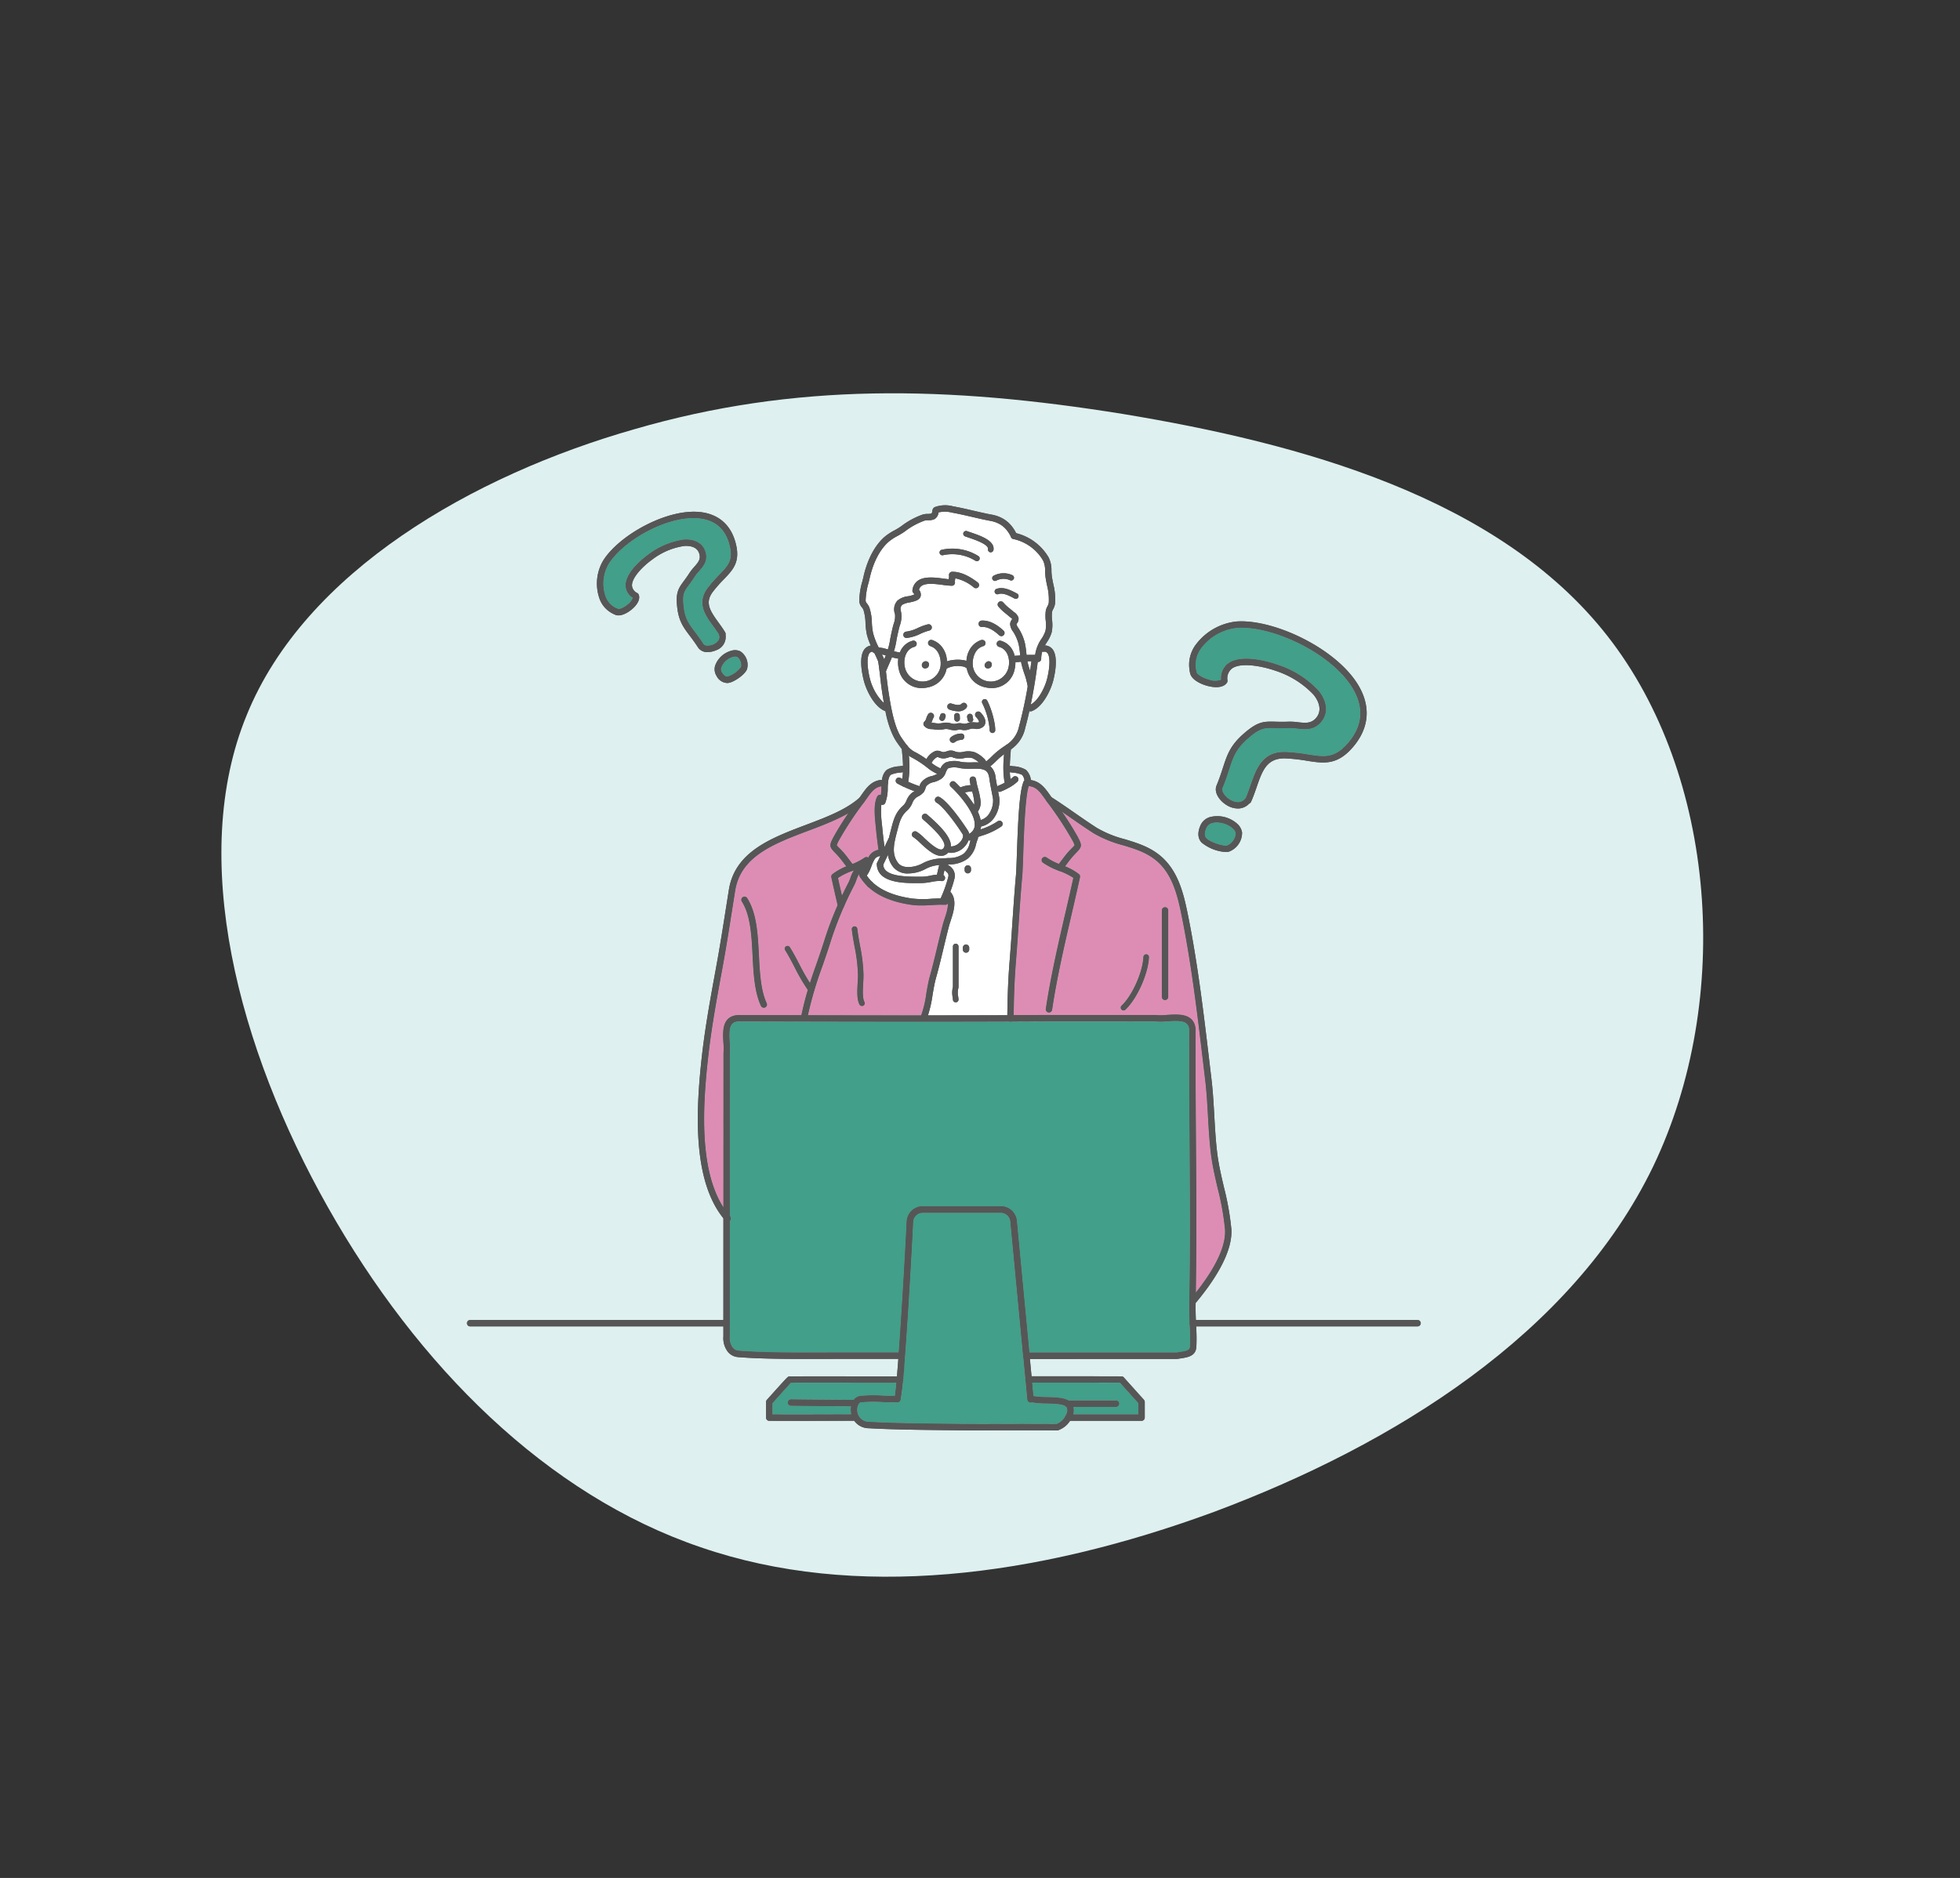 <svg xmlns="http://www.w3.org/2000/svg" width="467.632" height="448.167"><rect width="100%" height="100%" fill="#333333" stroke="none"/><defs><clipPath id="a"><path transform="translate(793.459 199.087)" fill="#fff" stroke="#707070" opacity=".4" d="M0 0h322v242H0z"/></clipPath><clipPath id="b"><path fill="none" d="M0 0h227.547v220.786H0z"/></clipPath></defs><path d="M407.28 282.673c-20.904 43.284-66.891 71.754-113.085 89.032-46.086 16.962-92.59 22.837-132.355 9.146-39.661-13.478-72.904-46.637-96.038-87.61s-36.057-90.08-20.914-126.873c15.035-37.014 58.347-61.814 99.842-73.65 41.392-12.047 80.653-11.238 125.97-3.93 45.421 7.521 96.798 21.327 124.839 57.283 27.936 35.741 32.435 93.422 11.742 136.602z" fill="none"/><path d="M394.44 278.336c-19.356 40.08-61.941 66.442-104.71 82.44-42.675 15.707-85.736 21.147-122.559 8.468-36.727-12.482-67.507-43.184-88.93-81.126S44.85 204.708 58.87 170.635c13.924-34.268 54.03-57.234 92.454-68.194 38.329-11.156 74.683-10.407 116.646-3.64 42.061 6.967 89.63 19.751 115.598 53.043 25.87 33.098 30.032 86.51 10.873 126.492z" fill="#def0ef"/><g transform="translate(-732.46 -98.087)" clip-path="url(#a)"><g transform="translate(843.878 218.666)" clip-path="url(#b)"><path d="M99.019 76.378l.066.645c.123 1.37.311 2.9.541 4.552a72.98 72.98 0 011-2.124.609.609 0 01.061-.078c.125-.567.264-1.127.4-1.671l.2-.789c.524-1.965.975-3.661 2.79-5.258a3.232 3.232 0 00.778-1.2 4.655 4.655 0 011.153-1.7 5.181 5.181 0 01.774-.516c-.829-.3-1.669-.634-2.538-1.043l-.032-.006a.724.724 0 01-.269-.137c-.419-.2-.855-.417-1.28-.649a.758.758 0 01.723-1.333c.152.082.307.154.463.235a13.1 13.1 0 00.156-1.607c-.218.034-.44.066-.677.1a6.8 6.8 0 00-2.212.524c-.673.537-.715 2.191-.736 3.08a10.037 10.037 0 01-.577 3.614.759.759 0 01-.711.5.814.814 0 01-.23-.042 22.756 22.756 0 00.157 4.913" fill="#fff"/><path d="M88.224 81.131a4.3 4.3 0 00.571.635c.231.237.512.522.846.892.563.62 1.093 1.322 1.622 2.024.235.311.472.613.709.914a13.42 13.42 0 002.893-1.5.754.754 0 01.886 0 4.672 4.672 0 01.34-.6 3.24 3.24 0 012.1-1.248 97.966 97.966 0 01-.611-5.078l-.064-.63c-.235-2.248-.556-5.328.383-7.047a.74.74 0 01.844-.36 12.8 12.8 0 00.133-1.758c0-.093.006-.2.009-.3-1.662.25-2.475 1.447-3.522 2.936l-.544.766a78.224 78.224 0 00-6 9.074 6.036 6.036 0 00-.592 1.282" fill="#dd8db4"/><path d="M107.05 58.969a23.913 23.913 0 012.57 1.612 4.229 4.229 0 012.2-1.963 2.217 2.217 0 011.311.156 1.4 1.4 0 00.626.127 3.631 3.631 0 00.708-.178 2.509 2.509 0 012.069.072 3.448 3.448 0 001.9.042 5.439 5.439 0 012.587.061 6.6 6.6 0 012.087 1.328l.184.156a1.7 1.7 0 01.423.541.754.754 0 01.161.2 15.784 15.784 0 001.366-1.216 19.081 19.081 0 013.173-2.53l.072-.049a.68.68 0 01.1-.083 6.857 6.857 0 003.141-4.518 92.651 92.651 0 002.049-9.532 18.411 18.411 0 00-.819-3.075 23.873 23.873 0 01-.699-2.382c-.027-.131-.042-.266-.064-.4-.116.013-.218.021-.347.038-.167.019-.36.032-.561.044-.129.008-.3.017-.455.032a6.9 6.9 0 01-.186 1.743 5.536 5.536 0 01-5.408 4.437 7.2 7.2 0 01-1.688-.212 5.562 5.562 0 01-4.3-4.5 2.343 2.343 0 00-1.364-.493 5.592 5.592 0 00-3.409.531c-.019.017-.044.023-.063.038a5.565 5.565 0 01-4.287 4.429 7.168 7.168 0 01-1.686.211 5.529 5.529 0 01-5.408-4.435 6.9 6.9 0 01-.123-2.6 12.409 12.409 0 01-1.544-.336c-.248.635-.51 1.267-.785 1.906-.207.48-.419.973-.63 1.485q.074.62.138 1.186c.137 1.208.267 2.356.561 4.239.438 2.747 1.252 7.859 3 10.383.592.867 1.032 1.474 1.419 1.935a5.445 5.445 0 001.975 1.574m10.882-2.974a2.53 2.53 0 00-1.468.491.759.759 0 01-1.045-1.1 4.016 4.016 0 012.441-.907.727.727 0 01.793.723.756.756 0 01-.721.793m5.273-9.642a.664.664 0 01.9.252c.808 1.426 2.043 5.345 1.925 7.119a.667.667 0 01-.664.618h-.044a.666.666 0 01-.618-.708 17.414 17.414 0 00-1.755-6.377.664.664 0 01.252-.9m-3.3 3.414a.64.64 0 01.734.584 3.807 3.807 0 00.116.616.665.665 0 01-1.286.336 5.215 5.215 0 01-.148-.8.661.661 0 01.584-.734m-5.277-1.956a.757.757 0 01.952-.493c1.026.326 1.914.55 2.42.053a.759.759 0 011.062 1.083 2.571 2.571 0 01-1.878.723 6.952 6.952 0 01-2.064-.414.757.757 0 01-.493-.952m2.972 3.12a.662.662 0 01-.637.689h-.027a.663.663 0 01-.664-.635l-.028-.711a.664.664 0 01.632-.694h.03a.663.663 0 01.664.632zm-4.827-.457a1.014 1.014 0 00.11-.317.665.665 0 011.309.237 2.419 2.419 0 01-.256.721.664.664 0 01-.582.343.677.677 0 01-.321-.082.666.666 0 01-.26-.9m-3.577 1.1a1.813 1.813 0 00.4-.776 3.943 3.943 0 01.438-.945.76.76 0 111.246.871 2.639 2.639 0 00-.254.582c-.066.184-.137.385-.231.588l.165.011c.159.009.322.021.486.042a4.806 4.806 0 002.054.008 3.9 3.9 0 011.942.082 2.57 2.57 0 001.314.083 2.685 2.685 0 011.444-.036l.29.053a1.918 1.918 0 00.9-.133 5.5 5.5 0 01.861-.2 4.594 4.594 0 01.941.013c.379.034.85.074.964-.074.072-.091-.112-.605-.708-1.222a.76.76 0 011.093-1.055c1.17 1.212 1.464 2.388.8 3.219a2.4 2.4 0 01-2.282.643 3.72 3.72 0 00-.611-.021 3.878 3.878 0 00-.622.152 3.271 3.271 0 01-1.59.178l-.334-.063a1.323 1.323 0 00-.787.023 3.334 3.334 0 01-.8.1 5.2 5.2 0 01-1.222-.176 2.536 2.536 0 00-1.237-.083 6.01 6.01 0 01-2.523.034c-.222-.032-.349-.036-.469-.044a2.245 2.245 0 01-1.8-.768.756.756 0 01.123-1.079m-9.649-14.819c.131-.311.256-.622.377-.926-.305-.091-.613-.184-.909-.25.18.391.37.761.531 1.176" fill="#fff"/><path d="M96.863 30.425a15.87 15.87 0 001.379 3.524l.184.023a7.167 7.167 0 01.713.095c.412.083.84.22 1.267.347a13.583 13.583 0 00.5-2.083c.129-.873.336-1.768.539-2.657l.1-.425c.07-.317.163-.634.254-.952a4.972 4.972 0 00.305-2.358 3.094 3.094 0 01.586-3.177 4.683 4.683 0 012.549-1.043 6.149 6.149 0 001.531-.453c-.042-.028-.116-.161-.3-.368a.757.757 0 01-.19-.6 3.168 3.168 0 011.183-2.204c1.561-1.206 4.183-.861 6.29-.582.419.055.825.11 1.184.144.008-.068.019-.135.028-.2a2.473 2.473 0 00.049-.649.752.752 0 01.138-.634.744.744 0 01.577-.294c1.819-.044 3.828.781 6.14 2.553a.759.759 0 01-.924 1.2 9.927 9.927 0 00-4.444-2.2 7.418 7.418 0 01-.036.243 2.623 2.623 0 00-.049.634.754.754 0 01-.157.62.762.762 0 01-.579.279 19.374 19.374 0 01-2.126-.2c-1.728-.23-4.1-.541-5.161.275a1.553 1.553 0 00-.552.89 1.746 1.746 0 01.385 1.572c-.305.941-1.453 1.189-2.671 1.451a4.858 4.858 0 00-1.722.561c-.514.58-.44.92-.247 1.827a6.263 6.263 0 01-.323 3.135c-.083.29-.167.58-.233.869l-.1.427c-.2.852-.395 1.709-.518 2.544a15.048 15.048 0 01-.544 2.271 9.709 9.709 0 001.419.3 4.512 4.512 0 013.062-2.8.759.759 0 01.385 1.468c-2.05.539-2.741 2.98-2.227 5.029a4.335 4.335 0 008.473-.362c.226-1.779-.4-3.953-2.022-4.672a3.168 3.168 0 01-.311-.152.792.792 0 01-.63-.9.71.71 0 01.854-.588 1.5 1.5 0 01.514.165c.028.015.074.04.184.089a5.473 5.473 0 012.944 4.858 8.47 8.47 0 013.564-.343 5.332 5.332 0 011.1.26 5.442 5.442 0 012.938-4.774c.106-.049.154-.074.178-.087a1.447 1.447 0 01.493-.161.787.787 0 01.912.582.749.749 0 01-.573.9 2.023 2.023 0 00-.4.157c-1.627.719-2.252 2.893-2.024 4.672a4.333 4.333 0 008.471.362c.516-2.049-.176-4.49-2.227-5.029a.759.759 0 11.385-1.468 4.687 4.687 0 013.333 3.615c.18-.017.359-.034.539-.046s.33-.019.467-.034c.119-.015.214-.023.324-.034-.011-.112-.025-.222-.036-.332a19.168 19.168 0 00-.324-2.276 10.139 10.139 0 00-1.1-2.7 7.184 7.184 0 00-.231-.368 3.313 3.313 0 01-.719-1.821 1.9 1.9 0 01.391-1.015 1.205 1.205 0 00.119-.2 6 6 0 00-.529-.438c-.1-.083-.2-.159-.277-.226-.231-.2-.472-.4-.713-.6a11.82 11.82 0 01-1.8-1.7.76.76 0 111.189-.949 10.352 10.352 0 001.578 1.476c.254.209.506.417.753.632l.211.171a2.6 2.6 0 011.066 1.3 1.648 1.648 0 01-.336 1.385 1.06 1.06 0 00-.131.226 2.836 2.836 0 00.474.929c.11.167.211.324.288.467a11.8 11.8 0 011.25 3.1 20.83 20.83 0 01.355 2.46c.013.127.038.25.051.376.362-.011.726-.015 1.148-.017l.645-.006h.008a.764.764 0 01.237.047 9.516 9.516 0 011.533-3.9 7.328 7.328 0 00.941-1.914 7.945 7.945 0 00.055-2.384 9.658 9.658 0 01.015-2.407 3.523 3.523 0 01.377-1 2.628 2.628 0 00.33-.9 13.539 13.539 0 00-.412-4.128 30.111 30.111 0 01-.353-1.933 13.463 13.463 0 01-.114-1.535 5.257 5.257 0 00-.506-2.511 10.862 10.862 0 00-7.049-5.078c-.015 0-.025-.013-.04-.017a.775.775 0 01-.142-.059.849.849 0 01-.123-.066.809.809 0 01-.1-.1.735.735 0 01-.1-.121c-.008-.013-.021-.021-.028-.034a6.427 6.427 0 00-5.224-3.989c-1.362-.262-2.73-.58-4.109-.9-1.59-.368-3.189-.738-4.79-1.026a6.637 6.637 0 00-3.21-.053 2.125 2.125 0 01-.956 1.6 3.489 3.489 0 01-1.552.275 3.729 3.729 0 00-.764.066 16.9 16.9 0 00-4.725 2.57 17.974 17.974 0 01-1.8 1.11 11.769 11.769 0 00-2.164 1.432c-2.764 2.477-3.985 6.449-4.465 8.6-.072.321-.165.69-.264 1.091a17.019 17.019 0 00-.713 4.315 1.055 1.055 0 00.309.671 3.458 3.458 0 01.565.929 12.2 12.2 0 01.613 3.667 15.876 15.876 0 00.271 2.4m13.367 7.487a1.185 1.185 0 01-.258.774 1.2 1.2 0 01-.717.26h-.057a.9.9 0 01.2-1.715.779.779 0 01.829.683m.047-8.01a11.873 11.873 0 00-2.1.768 10.13 10.13 0 01-3.268 1h-.055a.76.76 0 01-.055-1.517 8.858 8.858 0 002.775-.878 13.365 13.365 0 012.373-.857.759.759 0 11.328 1.481m14.688 8.775a1.187 1.187 0 01-.721.266.533.533 0 01-.057 0 .9.9 0 01.192-1.713.773.773 0 01.837.671 1.161 1.161 0 01-.25.778m3.048-8.763a.76.76 0 01-1.034 1.112c-1.495-1.388-2.855-2.066-4.114-1.988a.736.736 0 01-.8-.715.761.761 0 01.715-.8c1.66-.093 3.424.709 5.233 2.392m3.513-7.936a.664.664 0 01-.582.355.654.654 0 01-.3-.076c-1.159-.626-2.714-1.464-3.847-1.057a.664.664 0 11-.442-1.252c1.686-.6 3.538.395 4.888 1.123a.681.681 0 01.286.907m-1.44-5.311a.664.664 0 11-.455 1.248 3.778 3.778 0 00-3.319.046.663.663 0 11-.671-1.144 5.05 5.05 0 014.446-.15M118.444 6.561a.678.678 0 01.854-.391c.233.087.522.186.846.3 2.333.793 5.859 1.99 5.465 4.211a.662.662 0 01-.653.548.808.808 0 01-.116-.008.668.668 0 01-.539-.77c.2-1.1-3.154-2.238-4.587-2.724-.338-.116-.637-.216-.88-.307a.667.667 0 01-.391-.855m-5.2 4.069a11.734 11.734 0 018.744 1.476.664.664 0 01-.326 1.242.644.644 0 01-.324-.085 10.425 10.425 0 00-7.745-1.351.664.664 0 11-.349-1.282m24.026 24.271a4.691 4.691 0 00-.264 1.7.756.756 0 01-.723.793h-.036a.464.464 0 01-.074-.015c-.482 3.619-1 6.922-1.667 10.154 1.838-.947 3.4-4.114 3.9-6.1.607-2.409.865-5.254.074-6.182a.9.9 0 00-.884-.292.729.729 0 01-.322-.055" fill="#fff"/><path d="M76.672 121.695l3.118.006a57.874 57.874 0 011.536-6.045 46.693 46.693 0 01-3.17-5.425c-.744-1.426-1.445-2.775-2.24-4.042a.664.664 0 111.123-.708c.825 1.313 1.572 2.749 2.3 4.135.776 1.495 1.609 2.993 2.519 4.406.5-1.54 1.019-3.075 1.54-4.587.67-1.935 1.337-3.862 1.931-5.776a76.636 76.636 0 013.115-8.179l-.127-.556c-.474-2.06-.945-4.1-1.383-6.134a.752.752 0 01.258-.747 12.753 12.753 0 013.329-1.849c-.156-.2-.311-.395-.467-.6-.5-.662-1-1.33-1.533-1.918-.317-.351-.586-.622-.8-.846-1.332-1.352-1.263-1.76-.235-3.7a59.191 59.191 0 013.53-5.643 67.7 67.7 0 01-9.577 4.194c-8.283 3.132-16.108 6.089-17.44 14.295l-.725 4.583c-.687 4.359-1.4 8.866-2.217 13.358l-.2 1.113c-1.2 6.561-2.451 13.346-3.221 20.023-1.434 12.434-2.225 27.487 3.562 36.5l-.004-36.807a14.973 14.973 0 00-.017-2.468c-.159-2.65-.379-6.279 3.365-6.607zm-10.871-28.17a.759.759 0 011.049.226c2.286 3.54 2.547 8.651 2.8 13.595.212 4.128.431 8.394 1.851 11.47a.759.759 0 01-.37 1.007.74.74 0 01-.319.07.763.763 0 01-.69-.44c-1.542-3.344-1.768-7.76-1.988-12.03-.243-4.744-.493-9.651-2.559-12.849a.758.758 0 01.226-1.049" fill="#dd8db4"/><path d="M98.587 41.008c-.118-1.022-.239-2.092-.467-3.678-.273-.709-.6-1.39-.926-2.056-.04-.013-.089-.019-.129-.036a.731.731 0 01-.311-.275.845.845 0 00-.687.3c-.793.931-.533 3.775.074 6.182a11.974 11.974 0 003.327 5.744c-.119-.683-.226-1.33-.311-1.87-.3-1.914-.432-3.08-.571-4.306" fill="#fff"/><path d="M138.325 212.838c2.028.055 3.953.116 5.154.814h11.4a.759.759 0 010 1.517H144.64a3.368 3.368 0 01-.051 1.8h15.6v-2.688l-4.382-4.882c-4.611-.015-12.572-.015-20.968-.015l.305 3.223a22.959 22.959 0 003.181.23m-39.012-.334c1.043.036 2.014.066 2.773.061.11-.692.231-1.834.357-3.162l-7.978-.006c-5.759 0-11.51-.009-17.2 0-.675.744-2.821 3.13-4.391 4.881v2.694c5.013.023 10.313.008 15.641-.009l3.194-.011a4.876 4.876 0 01-.127-.789 4.744 4.744 0 01.064-1.136 2270.12 2270.12 0 01-14.359-.125.76.76 0 01.009-1.519h.008c4.239.055 9.368.095 14.97.131a2.274 2.274 0 011.387-.924 31.951 31.951 0 015.651-.087" fill="#429f89"/><path d="M133.693 213.4l-.446-4.685a.673.673 0 01-.017-.089l.006-.03-2.244-23.619a.611.611 0 01-.021-.1c0-.013.008-.025.008-.036l-1.325-13.934a2.315 2.315 0 00-2.276-2.084H108.73a2.3 2.3 0 00-2.3 2.179c-.341 7.056-1.2 22.111-1.942 32a444.288 444.288 0 01-.453 5.622v.011l-.006.028a38.566 38.566 0 01-.6 4.858.755.755 0 01-.933.527h-.009a.711.711 0 01-.114.025c-.81.032-1.929-.013-3.12-.057a32.266 32.266 0 00-5.309.059c-.529.1-.92 1.011-.854 1.982a2.762 2.762 0 002.828 2.684c5.66.317 12.424.391 18.392.455 1.77.019 3.45.038 4.979.061l5.474-.011c5.313-.011 10.233-.025 15.924.011a4.3 4.3 0 002.422-2.633 1.616 1.616 0 00-.112-1.453c-.586-.711-2.879-.774-4.721-.821a21.55 21.55 0 01-3.634-.292l-.025-.011a1.036 1.036 0 01-.1.03.754.754 0 01-.829-.683" fill="#429f89"/><path d="M172.326 190.782c.269-13.155.174-26.525.082-39.46-.061-8.612-.125-17.513-.082-26.264-.212-2.083-2.1-2.113-5.192-1.9a15.169 15.169 0 01-2.942.021l-27.265.011c-2.388.013-4.791.017-7.187.027-.025 0-.046.015-.07.015h-.008a.417.417 0 01-.066-.015c-17.711.066-35.571.034-52.926 0l-12.061-.027c-2.052.182-2.1 2.013-1.918 5a15.521 15.521 0 01.019 2.648l-.009 38.779c.027.032.049.068.076.1a.757.757 0 01-.07 1.07h-.006l-.008 27.616a3.868 3.868 0 00.721 2.656 1.924 1.924 0 001.375.715c5.979.489 14.477.451 19.56.427l18.682-.008c0-.038.006-.074.008-.11q.06-.8.12-1.637l.04-.561.091-1.32c.025-.34.047-.685.072-1.032.021-.305.042-.611.061-.92q.051-.728.1-1.468c.013-.2.027-.391.038-.59l.106-1.633c.011-.188.023-.374.036-.561l.114-1.808c.006-.112.013-.222.021-.332l.114-1.853c.008-.135.015-.269.025-.4q.054-.919.11-1.829c.006-.118.013-.235.021-.351.036-.632.074-1.256.11-1.876l.017-.3.08-1.371.049-.888c.017-.271.03-.535.046-.8.025-.408.047-.818.068-1.214l.049-.876.059-1.057c.009-.2.021-.387.03-.584.089-1.654.171-3.185.237-4.5.025-.487.047-.95.068-1.383a3.823 3.823 0 013.815-3.621h18.644a3.806 3.806 0 013.788 3.448l2.989 31.459h35.135l.651-.106c1.977-.294 2.489-.461 2.565-1.341a44.443 44.443 0 00-.061-4.881c-.076-1.713-.152-3.484-.121-5.1" fill="#429f89"/><path d="M173.923 151.311c.087 12 .161 24.376-.04 36.617 3.638-4.577 7.312-10.444 6.965-15.156a64.883 64.883 0 00-1.753-9.767c-.586-2.515-1.189-5.116-1.544-7.713-.41-3.149-.592-6.381-.768-9.505-.159-2.817-.324-5.732-.656-8.547l-.476-4c-1.4-11.791-2.843-23.986-5.222-35.632-.967-4.727-2.219-9.6-5.914-12.739-2.363-2-5.116-2.832-8.031-3.72a27.625 27.625 0 01-7.02-2.878c-1.791-1.151-3.538-2.365-5.285-3.579-.74-.512-1.493-1.034-2.25-1.55a59.744 59.744 0 013.771 5.985c1.032 1.944 1.1 2.354-.231 3.7-.218.226-.488.5-.8.846-.533.586-1.03 1.25-1.529 1.91-.156.207-.315.4-.47.605a12.659 12.659 0 013.333 1.851.754.754 0 01.256.745c-.639 2.927-1.32 5.878-2 8.841-1.732 7.491-3.524 15.237-4.649 22.792a.761.761 0 01-.749.649.77.77 0 01-.114-.009.758.758 0 01-.637-.861c1.134-7.616 2.931-15.393 4.67-22.912.647-2.8 1.292-5.588 1.9-8.354a15.54 15.54 0 00-3.38-1.665 16.355 16.355 0 01-3.879-1.959.76.76 0 01.912-1.216 12.685 12.685 0 002.889 1.5c.239-.3.478-.605.713-.918.525-.7 1.055-1.4 1.618-2.014.33-.37.613-.654.844-.892a3.841 3.841 0 00.573-.647 6.472 6.472 0 00-.6-1.277 78.527 78.527 0 00-5.997-9.067 2.186 2.186 0 01-.11-.178l-.4-.56c-1.125-1.593-2.03-2.853-3.845-2.991-.845 2.654-1.127 11.091-1.302 16.262-.078 2.282-.14 4.084-.224 5.065-.347 3.873-.615 7.8-.869 11.592-.209 3.058-.415 6.119-.668 9.194-.3 3.729-.461 7.749-.516 12.536 2.161-.008 4.329-.011 6.481-.025h27.373a14.421 14.421 0 002.735-.025c2.711-.188 6.426-.438 6.81 3.34-.04 8.822.023 17.72.083 26.326m-16.83-30.924a.664.664 0 11-.907-.969c2.521-2.363 5.046-8 5.2-11.6a.7.7 0 01.69-.635.663.663 0 01.635.692c-.165 3.951-2.843 9.917-5.617 12.517m10.216-3.058a.76.76 0 01-1.519 0V96.669a.76.76 0 011.519 0zm-82.479-7.401a91.33 91.33 0 00-3.483 11.772c8.923.019 17.944.034 27.015.036a26.792 26.792 0 001.225-5.2c.241-1.411.491-2.87.821-4.04.662-2.352 1.242-4.78 1.806-7.128.419-1.753.84-3.505 1.3-5.247.116-.444.275-.935.444-1.455a12.47 12.47 0 00.823-3.742.757.757 0 01-.673.417h-.03c-1.041-.044-2.073.013-3.164.074a44.68 44.68 0 01-2.511.089 16.708 16.708 0 01-2.492-.167c-4.355-.637-7.714-2.043-10.061-4.169a.763.763 0 01-.4-.381 11.308 11.308 0 01-1.542-1.908.684.684 0 01-.068-.1c-.055-.085-.121-.163-.173-.248a.741.741 0 01-.051-.643 8.749 8.749 0 00-.719 1.593 11.694 11.694 0 01-.469 1.131 84.79 84.79 0 00-5.653 13.49c-.6 1.929-1.271 3.873-1.944 5.823m7.563-9.414a.646.646 0 01.74.58c.163 1.356.4 2.676.635 3.953a40.446 40.446 0 01.84 7.022c.006.575-.032 1.246-.072 1.952-.091 1.6-.207 3.587.286 4.494a.664.664 0 01-.266.9.682.682 0 01-.317.08.663.663 0 01-.584-.347c-.671-1.239-.558-3.255-.446-5.2.038-.673.076-1.316.072-1.865a38.921 38.921 0 00-.82-6.793c-.237-1.3-.482-2.638-.649-4.033a.667.667 0 01.58-.74" fill="#dd8db4"/><path d="M35.808 24.659a.508.508 0 00.156.082c.2.138 1.214-.1 2.333-1.02a3.406 3.406 0 001.267-1.648 3.528 3.528 0 01-1.713-2.811c-.148-3.344 4.558-6.891 5.5-7.566a18.323 18.323 0 018.3-3.484c2.06-.188 4.5.474 5.228 2.915.637 2.145-.514 3.452-1.529 4.606a9.834 9.834 0 00-.965 1.214c-.533.838-1 1.476-1.407 2.02-1.193 1.614-1.641 2.217-1.313 5.207.321 2.9 1.218 4.093 2.7 6.066.613.816 1.309 1.738 2.075 2.938.258.4 1.326.5 2.379.036.408-.182 1.707-.876 1.352-2.166a.719.719 0 01-.011-.142c-.429-.7-.916-1.383-1.4-2.047-1.889-2.6-4.027-5.541-1.309-9.133a33.339 33.339 0 012.711-3.086c2.179-2.267 3.38-3.515 2.513-7.045-.909-3.7-3.181-5.854-6.757-6.4-7.557-1.15-18.71 5.144-22.202 10.92a9.376 9.376 0 00-.764 7.379 4.973 4.973 0 002.857 3.166" fill="#429f89"/><path d="M129.533 67.268a15.283 15.283 0 01-2.206 1.07.726.726 0 01-.279.057.754.754 0 01-.336-.1c.1.529.211 1.057.3 1.6a7.186 7.186 0 01-1.411 4.915 4.918 4.918 0 01-2.965 1.849c-.006.061 0 .123-.008.182a3.906 3.906 0 01-.142.522 15.222 15.222 0 004.082-1.914.759.759 0 01.96 1.176 16.819 16.819 0 01-4.759 2.248c-.34.119-.618.22-.857.311a.756.756 0 01-.036.423 10.722 10.722 0 00-.436 1.33 6.091 6.091 0 01-2.022 3.433 7.393 7.393 0 01-4.465 1.335l-.271.021c.114.106.237.212.368.321a2.772 2.772 0 011.288 2.881 20.807 20.807 0 01-1.045 3.3c1.717 1.878.8 4.771.1 6.912-.159.487-.311.952-.419 1.37-.453 1.73-.869 3.473-1.284 5.214-.567 2.363-1.153 4.807-1.825 7.187-.307 1.093-.539 2.449-.783 3.885a33.694 33.694 0 01-1.1 4.939q9.475 0 18.936-.038c.055-4.833.22-8.894.525-12.665.247-3.069.455-6.123.66-9.173.26-3.8.525-7.735.874-11.622.08-.941.142-2.815.216-4.983.267-7.881.594-15.125 1.6-17.275l.009-.021.011-.028a.465.465 0 01.064-.083.723.723 0 01.1-.137l.024-.011a2.242 2.242 0 00-.6-1.381 6.773 6.773 0 00-2.253-.527c-.222-.03-.423-.061-.622-.091a12.757 12.757 0 00.163 1.654 6.243 6.243 0 00.592-.487.76.76 0 111.049 1.1 9.4 9.4 0 01-1.794 1.305m-12.268 47.746a.679.679 0 01-.032.2 4.379 4.379 0 00-.047 2.02c.027.209.053.423.078.651a.666.666 0 01-.6.728h-.066a.664.664 0 01-.66-.6 15.267 15.267 0 00-.074-.618 5.653 5.653 0 01.072-2.492v-9.606a.663.663 0 111.326 0zm2.555-9.006a.759.759 0 01-1.517 0v-.425a.759.759 0 111.517 0zm.427-18.908a.761.761 0 01-1.521 0v-.425a.761.761 0 011.521 0z" fill="#fff"/><path d="M91.473 88.954a10.084 10.084 0 01.846-1.849l-.313.127a15.992 15.992 0 00-3.494 1.705c.309 1.409.637 2.83.964 4.253a97.166 97.166 0 011.6-3.261 9.929 9.929 0 00.4-.975" fill="#dd8db4"/><path d="M97.835 85.419a.716.716 0 01.038-.142v-.013c.256-.52.5-1.039.745-1.561a1.878 1.878 0 00-1.311.692 8.073 8.073 0 00-.8 1.711 12.266 12.266 0 01-.686 1.569l-.431.694a10.09 10.09 0 001.261 1.5.724.724 0 01.064.068c2.109 2 5.214 3.285 9.408 3.9a23.372 23.372 0 004.7.063c.708-.04 1.434-.066 2.166-.074a29.343 29.343 0 001.853-5.2c.125-.647-.129-.888-.77-1.419-.046-.038-.093-.085-.14-.125-.049.209-.106.419-.152.628-.04.184-.095.364-.138.548a.75.75 0 01-.457 1.417 2.769 2.769 0 00-.467-.03h-.013a.264.264 0 01-.038-.006 13.481 13.481 0 00-1.874.239 13.629 13.629 0 01-2.308.277h-.812c-2.639.07-6.941.006-8.883-1.986a3.453 3.453 0 01-.989-2.594v-.009a.815.815 0 01.034-.15" fill="#fff"/><path d="M173.978 39.613a.646.646 0 01.019.087c.006.52 1.223 1.436 2.965 1.918a4.158 4.158 0 002.953.03 4.35 4.35 0 011.611-3.835c3.335-2.563 10.457-.239 11.851.25a23.033 23.033 0 019.716 6.123c1.662 1.956 2.739 4.928.783 7.394-1.719 2.162-3.887 1.923-5.8 1.709a13.613 13.613 0 00-2.026-.125c-1.28.059-2.293.032-3.16.009-2.646-.072-3.64-.1-6.62 2.517-2.87 2.521-3.473 4.368-4.471 7.43-.406 1.246-.865 2.657-1.561 4.346-.309.749.52 2.035 1.808 2.807.531.321 2.358 1.248 3.566-.218a.661.661 0 01.161-.131c.429-.986.8-2.028 1.146-3.043 1.389-4.027 2.79-8.217 8.462-7.984a42.517 42.517 0 015.231.577c3.949.615 6.332.99 9.5-2.623 3.3-3.769 3.9-7.84 1.794-12.1-4.4-8.9-19.369-16.078-28.155-15.5a12.329 12.329 0 00-8.515 4.733 6.616 6.616 0 00-1.264 5.537.656.656 0 010 .087m8.694 37.455a5 5 0 00-.933-.643 6.225 6.225 0 00-2.836-.736 3.746 3.746 0 00-1.237.193 2.066 2.066 0 00-1.3 1.2c-.45 1.07-.448 1.865.008 2.362.827.907 3.972 2.011 5.032 1.764a3.406 3.406 0 002.03-2.912 2.1 2.1 0 00-.759-1.229M63.525 36.168a3.77 3.77 0 00-.795.294 4.173 4.173 0 00-2.066 2.238 1.458 1.458 0 00.165 1.229c.444.7.888 1.011 1.339.967a6.336 6.336 0 003.225-2.31 2.522 2.522 0 00-.863-2.371 1.459 1.459 0 00-1.005-.047" fill="#429f89"/><path d="M133.725 37.238c.011.063.013.129.027.192a21.068 21.068 0 00.6 2.064c.106-.747.214-1.495.317-2.269-.347 0-.649.006-.939.013m-33.296 46.179l-.385.812c-.235.5-.472 1-.715 1.5a1.966 1.966 0 00.544 1.385c1.5 1.531 5.563 1.521 7.8 1.529h.764a7.254 7.254 0 002.092-.252c.525-.093 1.06-.184 1.576-.231.064-.256.135-.51.19-.768.091-.421.184-.844.305-1.258.023-.076.046-.175.068-.256a7.456 7.456 0 00-3.283.929 8.823 8.823 0 01-4.071 1.057 4.425 4.425 0 01-3.6-1.5 6.2 6.2 0 01-1.282-2.946m18.366-14.881a25 25 0 012.178 2.936 2 2 0 00.053-.7 14.394 14.394 0 00-.5-2.46 8.232 8.232 0 00-1.734.226" fill="#fff"/><path d="M114.637 94.057c-.011-.038-.03-.074-.044-.11l-.025.059c.021.019.047.03.068.051" fill="#dd8db4"/><path d="M105.093 72.791c-1.472 1.3-1.832 2.646-2.329 4.514l-.2.778c-.662 2.563-1.345 5.211.345 7.335 1.167 1.474 4.091.986 5.751.066a10.148 10.148 0 014.82-1.191l1.366-.1a6.085 6.085 0 003.594-.983 4.628 4.628 0 001.54-2.69c.053-.188.11-.381.171-.577a.773.773 0 01-.271.063.72.72 0 01-.224-.064 4.219 4.219 0 01-.854 1.443 4.574 4.574 0 01-3.227 1.576 3.039 3.039 0 01-.757-.1 2.208 2.208 0 01-1.326.785 2.51 2.51 0 01-.377.028c-1.683 0-3.551-1.747-5.07-3.17a10.911 10.911 0 00-1.455-1.242.76.76 0 11.675-1.36 9.852 9.852 0 011.817 1.495c1.168 1.1 3.179 2.906 4.16 2.752.152-.027.377-.11.611-.55.3-.571.082-2.16-4.791-6.406l-.3-.264a.76.76 0 111.007-1.138l.29.256c2.652 2.31 5.529 5.146 5.389 7.356a2.949 2.949 0 002.233-1.039c.607-.67.846-1.436.579-1.859-1.572-2.51-4.632-6.629-6.2-7.515a.76.76 0 01.747-1.322c2.147 1.214 5.673 6.332 6.738 8.029a2.21 2.21 0 01.264.709 2.411 2.411 0 001.32-1.779c.412-2.891-3.657-7.618-5.691-9.454a.759.759 0 011.016-1.127c.019.017.546.506 1.277 1.286a6.989 6.989 0 012.434-.527c-.089-.4-.169-.8-.22-1.212a.76.76 0 011.508-.186 16.973 16.973 0 00.501 2.326 17.037 17.037 0 01.588 2.915 3.571 3.571 0 01-.679 2.46 9.09 9.09 0 01.689 2.007 3.343 3.343 0 001.819-1.2 5.71 5.71 0 001.142-3.786c-.112-.685-.245-1.354-.377-2.026-.19-.965-.381-1.931-.514-2.938-.3-2.265-1.544-2.331-4.063-2.286a16.208 16.208 0 01-2.405-.067 18.178 18.178 0 01-.67-.1 4.7 4.7 0 00-2.578.03c-.29.14-.427.434-.641.937l-.169.385a2.681 2.681 0 01-.873 1.174 5.934 5.934 0 01-1.876.838 3.025 3.025 0 00-1.749.954 1.685 1.685 0 00-.193.467 3.023 3.023 0 01-.457.971 3.931 3.931 0 01-1.273 1 4.323 4.323 0 00-.658.429 3.215 3.215 0 00-.772 1.193 4.65 4.65 0 01-1.153 1.7m9.16-11.416a5.87 5.87 0 013.471-.161l.624.095a15.038 15.038 0 002.179.057 20.656 20.656 0 011.59.013 5.283 5.283 0 00-1.572-1.039 4.157 4.157 0 00-1.891 0 4.81 4.81 0 01-2.718-.15 1.044 1.044 0 00-.992-.028 5.167 5.167 0 01-.977.245 2.868 2.868 0 01-1.339-.2 1.04 1.04 0 00-.461-.11 3.19 3.19 0 00-1.315 1.368l-.011.015a9.729 9.729 0 002.157 1.322 2.658 2.658 0 011.256-1.426m-6.29 5.66a3.041 3.041 0 01.383-.857 4.312 4.312 0 012.555-1.552 5.37 5.37 0 001.277-.527 12.677 12.677 0 01-2.472-1.572 23.5 23.5 0 00-3.384-2.227 12.089 12.089 0 01-.92-.55 23.261 23.261 0 01-.127 6.235 25.674 25.674 0 002.688 1.051m18.351-6.054a17.375 17.375 0 01-1.47 1.311 4 4 0 011.283 2.676c.1.734.241 1.436.376 2.143a.738.738 0 01.264-.182 14.383 14.383 0 001.542-.726 23.8 23.8 0 01-.159-6.791 15.209 15.209 0 00-1.834 1.569" fill="#fff"/><path d="M115.125 48.764a6.89 6.89 0 002.064.415 2.573 2.573 0 001.878-.725.758.758 0 10-1.062-1.081c-.506.5-1.394.271-2.42-.055a.758.758 0 00-.459 1.445m-4.252 4.661c.119.008.247.013.469.044a5.978 5.978 0 002.523-.034 2.514 2.514 0 011.237.085 5.2 5.2 0 001.222.176 3.421 3.421 0 00.8-.1 1.309 1.309 0 01.787-.025l.334.063a3.283 3.283 0 001.591-.176 3.662 3.662 0 01.62-.154 3.944 3.944 0 01.611.021 2.4 2.4 0 002.282-.643c.66-.831.368-2-.8-3.219a.76.76 0 10-1.093 1.057c.6.615.78 1.129.708 1.22-.112.148-.582.108-.964.074a4.594 4.594 0 00-.941-.011 5.3 5.3 0 00-.861.2 1.863 1.863 0 01-.9.133l-.292-.053a2.7 2.7 0 00-1.444.036 2.59 2.59 0 01-1.315-.082 3.852 3.852 0 00-1.942-.082 4.858 4.858 0 01-2.052-.008 6.425 6.425 0 00-.487-.044l-.165-.011c.095-.2.165-.4.231-.586a2.657 2.657 0 01.254-.584.76.76 0 00-1.244-.871 3.879 3.879 0 00-.44.945 1.793 1.793 0 01-.4.776.761.761 0 00-.29.514.752.752 0 00.167.567 2.253 2.253 0 001.8.766" fill="#565656"/><path d="M120.116 51.799a.653.653 0 00.169-.021.665.665 0 00.474-.81 4.068 4.068 0 01-.116-.616.638.638 0 00-.732-.584.662.662 0 00-.586.732 5.432 5.432 0 00.148.8.666.666 0 00.643.5m-3.205-2.22h-.032a.666.666 0 00-.632.694l.03.709a.662.662 0 00.664.637h.021a.662.662 0 00.637-.689l-.028-.721a.663.663 0 00-.664-.632m-3.869 1.799a.671.671 0 00.321.082.663.663 0 00.582-.343 2.415 2.415 0 00.254-.721.664.664 0 10-1.307-.237 1 1 0 01-.112.317.667.667 0 00.262.9m11.34-14.144a.756.756 0 00-.544.328.758.758 0 00.351 1.383h.059a1.19 1.19 0 00.721-.264 1.161 1.161 0 00.25-.778.773.773 0 00-.837-.671m-14.97.003a.866.866 0 00-.2 1.713.534.534 0 00.057 0 1.2 1.2 0 00.717-.258 1.185 1.185 0 00.256-.776.777.777 0 00-.829-.681m15.298 16.405a.666.666 0 00.618.708h.046a.665.665 0 00.662-.618c.118-1.774-1.117-5.692-1.923-7.119a.664.664 0 00-1.157.653 17.413 17.413 0 011.755 6.377m-5.873-46.219c.243.091.542.193.88.307 1.432.486 4.78 1.624 4.587 2.726a.666.666 0 00.539.768.608.608 0 00.116.009.662.662 0 00.653-.548c.393-2.223-3.132-3.42-5.467-4.213-.322-.11-.611-.207-.844-.294a.673.673 0 00-.854.391.664.664 0 00.391.854m-5.248 4.495a10.423 10.423 0 017.745 1.351.65.65 0 00.326.085.663.663 0 00.326-1.241 11.741 11.741 0 00-8.746-1.477.664.664 0 00.349 1.282m12.763 8.041a.664.664 0 10.44 1.252c1.134-.408 2.688.431 3.849 1.057a.654.654 0 00.3.076.668.668 0 00.59-.355.681.681 0 00-.286-.907c-1.351-.728-3.2-1.719-4.888-1.123m-.954-2.225a.664.664 0 00.909.237 3.777 3.777 0 013.319-.046.665.665 0 00.455-1.25 5.062 5.062 0 00-4.446.15.663.663 0 00-.237.909" fill="#565656"/><path d="M226.788 194.436H173.91c-.049-1.242-.087-2.481-.064-3.625l.006-.444c4.156-4.951 8.932-11.971 8.509-17.705a65.749 65.749 0 00-1.785-10c-.579-2.483-1.174-5.047-1.517-7.57-.4-3.09-.584-6.294-.759-9.389-.161-2.841-.324-5.778-.662-8.642l-.476-4c-1.4-11.825-2.851-24.05-5.247-35.759-1.019-4.985-2.354-10.142-6.419-13.593-2.6-2.2-5.635-3.12-8.568-4.014a26.045 26.045 0 01-6.647-2.7c-1.775-1.138-3.505-2.339-5.235-3.543-1.81-1.256-3.678-2.555-5.579-3.761l-.372-.522c-1.129-1.6-2.308-3.245-4.585-3.581a3.722 3.722 0 00-1.159-2.449 6.543 6.543 0 00-3-.848c-.305-.04-.582-.08-.833-.125.03-.988.095-1.986.171-2.934l.07-.96a8.2 8.2 0 003.43-5.131 82.532 82.532 0 001.005-4.036.572.572 0 00.529.036c2.654-.973 4.571-5.01 5.158-7.326.423-1.684 1.25-5.787-.243-7.538a2.427 2.427 0 00-1.734-.806c.157-.281.322-.558.488-.831a8.279 8.279 0 001.121-2.363 9.111 9.111 0 00.087-2.838 8.617 8.617 0 010-2.039 2.4 2.4 0 01.235-.565 3.978 3.978 0 00.484-1.428 14.866 14.866 0 00-.434-4.59c-.123-.611-.249-1.223-.338-1.846a12.684 12.684 0 01-.1-1.373 6.612 6.612 0 00-.689-3.179 12.491 12.491 0 00-7.735-5.753 7.794 7.794 0 00-6.115-4.477c-1.341-.26-2.694-.573-4.052-.888-1.612-.376-3.238-.751-4.863-1.041a7.2 7.2 0 00-4.41.188 1.065 1.065 0 00-.546.9c-.025.135-.1.544-.2.616a3.036 3.036 0 01-.876.1 4.525 4.525 0 00-1.178.135 18.35 18.35 0 00-5.163 2.792A16.234 16.234 0 01101.972 6a13.025 13.025 0 00-2.434 1.626c-3.079 2.76-4.412 7.071-4.934 9.4-.068.311-.157.67-.252 1.058a17.273 17.273 0 00-.753 4.814 2.506 2.506 0 00.632 1.481 2.087 2.087 0 01.345.548 11.276 11.276 0 01.5 3.2 17.935 17.935 0 00.305 2.635 14.165 14.165 0 00.956 2.72 2.366 2.366 0 00-1.43.795c-1.5 1.755-.668 5.856-.241 7.536.584 2.316 2.5 6.353 5.154 7.326h.013a20.977 20.977 0 002.57 7.181c.573.84.988 1.409 1.352 1.861l.082 1.055c.078.943.146 1.935.178 2.921-.266.049-.56.093-.888.138a6.537 6.537 0 00-2.95.837 3.721 3.721 0 00-1.17 2.4c-2.506.144-3.716 1.929-4.9 3.608l-.474.668c-3.2 2.849-7.834 4.606-12.747 6.463-8.325 3.145-16.931 6.4-18.4 15.469l-.728 4.59c-.683 4.349-1.392 8.849-2.21 13.32l-.2 1.113c-1.208 6.586-2.46 13.4-3.238 20.124-1.555 13.513-2.343 30.074 5.07 39.255l-.006 24.3H.761a.76.76 0 100 1.519h60.418v2.375a5.3 5.3 0 001.07 3.7 3.451 3.451 0 002.413 1.258c6.049.493 14.6.459 19.695.434l18.562-.008a352.1 352.1 0 01-.336 4.171h-8.115c-5.867 0-11.728-.008-17.532 0-.359 0-.359 0-5.383 5.6a.771.771 0 00-.193.508v3.737a.761.761 0 00.755.761c2.035.011 4.122.013 6.241.013 3.331 0 6.743-.009 10.167-.021l3.879-.011a4.272 4.272 0 003.443 1.791c5.694.319 12.477.393 18.46.457 1.77.019 3.448.038 4.975.063h.013l5.486-.013c5.343-.011 10.29-.025 16.024.013a.4.4 0 00.209-.028 5.421 5.421 0 002.855-2.263h17.081a.76.76 0 00.759-.761V214a.771.771 0 00-.193-.508l-4.8-5.347a.768.768 0 00-.561-.252c-4.581-.019-12.8-.019-21.455-.019l-.393-4.131 35.114-.011.749-.114c1.8-.266 3.665-.541 3.854-2.709a42.869 42.869 0 00-.051-4.945h52.819a.76.76 0 000-1.519M131.352 64.889a.76.76 0 00-1.072-.025 5.968 5.968 0 01-.592.487 13.1 13.1 0 01-.165-1.654c.2.03.4.061.624.091a6.785 6.785 0 012.253.527 2.244 2.244 0 01.6 1.385l-.013.015a.8.8 0 00-.1.137.544.544 0 00-.065.083l-.011.028-.009.021c-1.007 2.149-1.333 9.393-1.6 17.275-.074 2.168-.137 4.044-.216 4.983-.349 3.887-.617 7.819-.874 11.622-.2 3.05-.413 6.1-.662 9.175-.3 3.769-.469 7.83-.524 12.663q-9.461.034-18.936.038a33.95 33.95 0 001.1-4.939c.247-1.436.478-2.792.785-3.885.67-2.379 1.256-4.824 1.823-7.187.417-1.741.833-3.485 1.286-5.214.108-.417.26-.88.419-1.37.7-2.142 1.612-5.032-.1-6.91a20.611 20.611 0 001.043-3.306 2.766 2.766 0 00-1.288-2.881 8.727 8.727 0 01-.368-.321l.273-.021a7.388 7.388 0 004.463-1.335 6.07 6.07 0 002.022-3.433 11.069 11.069 0 01.438-1.33.737.737 0 00.034-.423c.239-.091.52-.192.859-.311a16.818 16.818 0 004.759-2.248.758.758 0 00-.96-1.174 15.277 15.277 0 01-4.082 1.912 3.91 3.91 0 00.142-.522c.008-.059 0-.121.008-.182a4.914 4.914 0 002.954-1.85 7.183 7.183 0 001.411-4.924c-.085-.539-.192-1.066-.3-1.6a.754.754 0 00.334.1.728.728 0 00.281-.057 15.253 15.253 0 002.2-1.07 9.439 9.439 0 001.8-1.3.759.759 0 00.023-1.074M92.425 90.62a11.74 11.74 0 00.469-1.132 8.859 8.859 0 01.719-1.591.744.744 0 00.051.641c.053.087.119.163.173.248a.832.832 0 00.068.1 11.464 11.464 0 001.542 1.906.759.759 0 00.4.381c2.343 2.127 5.704 3.527 10.053 4.17a16.991 16.991 0 002.494.167c.852 0 1.688-.046 2.51-.091 1.091-.059 2.123-.118 3.164-.072h.032a.752.752 0 00.671-.419 12.546 12.546 0 01-.821 3.744 28.432 28.432 0 00-.446 1.453 250.933 250.933 0 00-1.294 5.247c-.563 2.348-1.146 4.776-1.808 7.13-.328 1.168-.579 2.627-.819 4.04a26.874 26.874 0 01-1.225 5.2c-9.073 0-18.094-.017-27.017-.036a91.935 91.935 0 013.483-11.772c.675-1.95 1.347-3.894 1.944-5.823a85.027 85.027 0 015.657-13.491m-3.913-1.682a16.082 16.082 0 013.494-1.707l.313-.127a10.1 10.1 0 00-.846 1.851 9.693 9.693 0 01-.4.973 122.639 122.639 0 00-1.6 3.261c-.326-1.421-.654-2.843-.964-4.251m10.281-.763c1.944 1.992 6.244 2.056 8.885 1.986h.812a13.864 13.864 0 002.308-.275 13.132 13.132 0 011.874-.239l.036.006.013-.006a2.952 2.952 0 01.467.03.75.75 0 00.459-1.415c.044-.184.1-.366.138-.55.046-.209.1-.417.152-.628.047.04.095.089.14.127.641.529.9.77.768 1.419a29.307 29.307 0 01-1.851 5.2c-.732.009-1.461.034-2.168.074a23.354 23.354 0 01-4.7-.061c-4.194-.616-7.3-1.9-9.408-3.9a.735.735 0 00-.064-.068 10.2 10.2 0 01-1.261-1.5l.431-.692a12.119 12.119 0 00.69-1.574 8.238 8.238 0 01.8-1.713 1.9 1.9 0 011.309-.696 100.81 100.81 0 01-.744 1.561v.013a6.265 6.265 0 00-.07.292v.009a3.451 3.451 0 00.992 2.6m6.61-28.426c.292.2.586.368.918.55a23.392 23.392 0 013.384 2.227 12.685 12.685 0 002.473 1.572 5.276 5.276 0 01-1.278.527 4.308 4.308 0 00-2.553 1.552 3 3 0 00-.385.857 25.639 25.639 0 01-2.686-1.051 23.416 23.416 0 00.127-6.235m5.438 1.728l.011-.015a3.184 3.184 0 011.314-1.366 1 1 0 01.459.108 2.846 2.846 0 001.339.2 5.191 5.191 0 00.979-.245 1.038 1.038 0 01.992.028 4.843 4.843 0 002.718.15 4.131 4.131 0 011.891 0 5.307 5.307 0 011.572 1.039 19.266 19.266 0 00-1.591-.013 15.014 15.014 0 01-2.178-.059l-.624-.093a5.854 5.854 0 00-3.471.161A2.644 2.644 0 00113 62.8a9.632 9.632 0 01-2.157-1.324m-3.164 7.99a3.951 3.951 0 001.273-1 3.045 3.045 0 00.457-.971 1.653 1.653 0 01.193-.467 3.029 3.029 0 011.749-.954 5.91 5.91 0 001.876-.838 2.665 2.665 0 00.873-1.172l.169-.387c.214-.5.349-.8.641-.937a4.7 4.7 0 012.578-.03c.228.036.451.072.668.1a16.5 16.5 0 002.407.072c2.519-.047 3.76.019 4.063 2.286.133 1.005.322 1.973.514 2.936.131.671.266 1.341.376 2.026a5.7 5.7 0 01-1.14 3.786 3.33 3.33 0 01-1.821 1.2 9.114 9.114 0 00-.687-2.007 3.571 3.571 0 00.679-2.46 17.04 17.04 0 00-.59-2.915 17.28 17.28 0 01-.506-2.324.76.76 0 10-1.508.184 11.937 11.937 0 00.22 1.212 6.979 6.979 0 00-2.434.527 28.11 28.11 0 00-1.277-1.286.758.758 0 00-1.015 1.127c2.033 1.836 6.1 6.563 5.691 9.456a2.409 2.409 0 01-1.328 1.77 2.162 2.162 0 00-.262-.709c-1.066-1.7-4.59-6.815-6.738-8.029a.76.76 0 10-.747 1.322c1.567.886 4.626 5.008 6.2 7.515.267.423.028 1.189-.58 1.859a2.951 2.951 0 01-2.231 1.041c.138-2.212-2.737-5.047-5.389-7.358l-.29-.256a.761.761 0 00-1.009 1.138l.3.264c4.873 4.245 5.093 5.835 4.791 6.406-.233.44-.459.524-.611.55-.981.154-2.993-1.656-4.162-2.75a9.816 9.816 0 00-1.817-1.5.759.759 0 10-.673 1.36 11.1 11.1 0 011.453 1.244c1.521 1.423 3.39 3.168 5.07 3.168a2.254 2.254 0 00.377-.028 2.208 2.208 0 001.326-.783 3.155 3.155 0 00.759.1 4.57 4.57 0 003.225-1.576 4.236 4.236 0 00.855-1.442.517.517 0 00.5 0c-.061.2-.12.389-.173.577a4.614 4.614 0 01-1.538 2.69 6.087 6.087 0 01-3.6.983l-1.364.1a10.1 10.1 0 00-4.82 1.191c-1.66.918-4.585 1.406-5.753-.068-1.688-2.124-1.005-4.772-.343-7.335l.2-.778c.5-1.868.855-3.217 2.329-4.514a4.65 4.65 0 001.153-1.7 3.211 3.211 0 01.77-1.193 4.44 4.44 0 01.66-.429m20.642-3.26a14.6 14.6 0 01-1.544.727.755.755 0 00-.262.182c-.137-.706-.279-1.409-.376-2.143a4.014 4.014 0 00-1.284-2.676 17.371 17.371 0 001.47-1.309 15.418 15.418 0 011.834-1.571 23.727 23.727 0 00.161 6.791m-7.329 5.271a25 25 0 00-2.178-2.936 8.232 8.232 0 011.734-.226 14.4 14.4 0 01.5 2.46 2 2 0 01-.053.7M105.32 87.867a8.823 8.823 0 004.071-1.057 7.456 7.456 0 013.283-.929c-.023.082-.046.178-.066.256-.123.414-.216.837-.307 1.258-.055.258-.125.512-.19.768-.514.047-1.051.138-1.576.231a7.254 7.254 0 01-2.092.252h-.764c-2.236-.008-6.3 0-7.8-1.529a1.959 1.959 0 01-.546-1.385c.243-.5.48-1 .715-1.5l.385-.81a6.2 6.2 0 001.282 2.944 4.421 4.421 0 003.6 1.506m9.317 6.189c-.021-.021-.046-.032-.068-.051l.025-.061c.013.038.032.074.044.112m19.71-54.564c-.247-.759-.476-1.48-.6-2.062-.013-.064-.013-.129-.027-.193.292-.006.592-.009.939-.013-.1.774-.209 1.523-.315 2.269m4.131-4.236c.791.928.533 3.773-.074 6.182-.5 1.99-2.062 5.158-3.9 6.1.664-3.232 1.186-6.537 1.667-10.154a.767.767 0 00.076.015h.034a.756.756 0 00.723-.793 4.69 4.69 0 01.264-1.7.729.729 0 00.322.055.891.891 0 01.888.294m-42.493-10.9a3.475 3.475 0 00-.565-.929 1.06 1.06 0 01-.309-.673 16.839 16.839 0 01.713-4.313c.1-.4.192-.77.264-1.091.48-2.149 1.7-6.121 4.463-8.6a11.874 11.874 0 012.166-1.43 18.556 18.556 0 001.8-1.11 16.887 16.887 0 014.723-2.57 3.736 3.736 0 01.766-.066 3.49 3.49 0 001.552-.277 2.127 2.127 0 00.956-1.593 6.629 6.629 0 013.209.042c1.6.286 3.2.658 4.791 1.026 1.377.319 2.747.637 4.109.9a6.425 6.425 0 015.224 3.987c.006.015.019.023.027.036a.661.661 0 00.1.12.608.608 0 00.1.1 1.446 1.446 0 00.266.127c.013 0 .025.013.04.015a10.87 10.87 0 017.049 5.08 5.225 5.225 0 01.5 2.51 13.931 13.931 0 00.116 1.536c.091.649.22 1.29.351 1.931a13.548 13.548 0 01.414 4.129 2.647 2.647 0 01-.332.9 3.464 3.464 0 00-.376 1 9.753 9.753 0 00-.017 2.407 7.933 7.933 0 01-.053 2.382 7.272 7.272 0 01-.941 1.914 9.535 9.535 0 00-1.533 3.9.716.716 0 00-.239-.049h-.008l-.643.006c-.421 0-.785.008-1.15.019-.011-.127-.038-.248-.049-.376a20.453 20.453 0 00-.357-2.46 11.841 11.841 0 00-1.248-3.1c-.078-.14-.18-.3-.288-.465a2.873 2.873 0 01-.474-.929 1.018 1.018 0 01.131-.226 1.651 1.651 0 00.336-1.387 2.6 2.6 0 00-1.068-1.3l-.209-.171c-.247-.216-.5-.423-.755-.632a10.445 10.445 0 01-1.578-1.478.759.759 0 00-1.182.952 11.845 11.845 0 001.8 1.7c.241.2.48.395.713.6.074.066.171.144.277.226a5.946 5.946 0 01.527.44 1.423 1.423 0 01-.118.2 1.9 1.9 0 00-.391 1.017 3.3 3.3 0 00.719 1.821c.087.133.171.258.231.368a10.241 10.241 0 011.1 2.7 19.1 19.1 0 01.324 2.276l.036.33c-.11.013-.207.021-.326.034-.137.017-.3.027-.467.036s-.359.028-.537.046a4.684 4.684 0 00-3.333-3.623.759.759 0 00-.385 1.468c2.05.539 2.743 2.98 2.229 5.029a4.335 4.335 0 01-8.473-.364c-.226-1.777.4-3.953 2.026-4.67a1.833 1.833 0 01.4-.157.749.749 0 00.571-.9.784.784 0 00-.91-.584 1.49 1.49 0 00-.493.161 1.832 1.832 0 01-.18.087 5.452 5.452 0 00-2.938 4.774 5.4 5.4 0 00-1.1-.258 8.5 8.5 0 00-3.564.341 5.474 5.474 0 00-2.942-4.858 1.376 1.376 0 01-.184-.089 1.554 1.554 0 00-.514-.165.714.714 0 00-.855.59.793.793 0 00.63.9c.047.025.125.068.311.152 1.627.717 2.25 2.893 2.024 4.67a4.335 4.335 0 01-8.473.364c-.514-2.049.176-4.49 2.227-5.029a.759.759 0 00-.385-1.468 4.515 4.515 0 00-3.063 2.8 9.507 9.507 0 01-1.417-.3 14.936 14.936 0 00.544-2.271c.123-.833.321-1.69.518-2.544l.1-.425c.066-.29.15-.579.233-.869a6.289 6.289 0 00.326-3.128c-.2-.9-.267-1.244.247-1.827a4.849 4.849 0 011.722-.56c1.216-.262 2.365-.51 2.671-1.451a1.755 1.755 0 00-.385-1.572 1.537 1.537 0 01.552-.89c1.058-.818 3.431-.506 5.161-.275a20.363 20.363 0 002.126.2.765.765 0 00.577-.279.744.744 0 00.157-.622 2.646 2.646 0 01.051-.634c.013-.078.023-.159.034-.243a9.93 9.93 0 014.446 2.2.758.758 0 10.922-1.2c-2.31-1.774-4.319-2.6-6.138-2.555a.757.757 0 00-.717.928 2.454 2.454 0 01-.047.649c-.009.063-.021.131-.03.2a41.529 41.529 0 01-1.182-.144c-2.107-.279-4.729-.626-6.29.58a3.158 3.158 0 00-1.186 2.208.76.76 0 00.188.6c.186.207.26.338.3.368a6.035 6.035 0 01-1.529.451 4.691 4.691 0 00-2.538 1.045 3.1 3.1 0 00-.588 3.179 4.972 4.972 0 01-.305 2.358c-.091.319-.182.635-.254.952l-.1.425c-.2.888-.41 1.785-.539 2.657a13.692 13.692 0 01-.5 2.083c-.427-.127-.857-.264-1.267-.347-.212-.044-.461-.07-.713-.1l-.186-.021a16.01 16.01 0 01-1.377-3.526 15.838 15.838 0 01-.273-2.4 12.252 12.252 0 00-.611-3.667m.156 17.081c-.607-2.407-.867-5.25-.074-6.182a.848.848 0 01.687-.294.739.739 0 00.311.273c.04.019.089.023.129.038.326.664.652 1.347.926 2.054.228 1.588.349 2.657.467 3.678a88.18 88.18 0 00.571 4.306c.085.541.192 1.187.311 1.87a11.965 11.965 0 01-3.327-5.744m3.388-4.666c-.161-.414-.353-.785-.533-1.176.3.066.6.161.909.25-.12.3-.245.616-.376.926m4.129 18.686c-1.751-2.525-2.566-7.637-3-10.381a88.424 88.424 0 01-.561-4.241l-.138-1.184c.211-.512.421-1.005.63-1.487a64.33 64.33 0 00.785-1.9 12.256 12.256 0 001.544.334 6.9 6.9 0 00.123 2.6 5.528 5.528 0 005.406 4.435 7.176 7.176 0 001.688-.209 5.567 5.567 0 004.287-4.431c.019-.015.044-.021.063-.038a5.575 5.575 0 013.409-.529 2.345 2.345 0 011.362.491 5.567 5.567 0 004.3 4.507 7.183 7.183 0 001.688.211 5.534 5.534 0 005.406-4.437 6.88 6.88 0 00.188-1.743c.157-.013.326-.025.453-.03.2-.011.4-.025.563-.046.127-.015.23-.023.347-.036.023.133.038.266.064.4a24.023 24.023 0 00.689 2.382 18.191 18.191 0 01.818 3.073 92.569 92.569 0 01-2.047 9.534 6.863 6.863 0 01-3.143 4.518.563.563 0 00-.095.083l-.072.047a19.1 19.1 0 00-3.173 2.53 15.555 15.555 0 01-1.368 1.218.764.764 0 00-.159-.2 1.7 1.7 0 00-.425-.541l-.182-.156a6.584 6.584 0 00-2.091-1.327 5.415 5.415 0 00-2.587-.061 3.465 3.465 0 01-1.9-.044 2.516 2.516 0 00-2.069-.072 3.8 3.8 0 01-.708.18 1.405 1.405 0 01-.626-.129 2.234 2.234 0 00-1.311-.156 4.237 4.237 0 00-2.2 1.963 24.01 24.01 0 00-2.57-1.61 5.414 5.414 0 01-1.975-1.574c-.387-.461-.829-1.07-1.419-1.937m-4.562 16.045a.759.759 0 00.711-.493 10.044 10.044 0 00.584-3.613c.023-.888.063-2.542.738-3.08a6.846 6.846 0 012.212-.522c.237-.032.459-.064.677-.1a13.564 13.564 0 01-.156 1.607c-.156-.082-.313-.154-.465-.235a.758.758 0 00-.723 1.333c.425.231.861.451 1.28.649a.778.778 0 00.271.137.168.168 0 00.032 0 28.4 28.4 0 002.536 1.045 5.113 5.113 0 00-.772.516 4.616 4.616 0 00-1.153 1.7 3.261 3.261 0 01-.78 1.2c-1.815 1.6-2.267 3.293-2.788 5.258l-.207.789c-.14.544-.279 1.1-.4 1.669a.822.822 0 00-.063.08 68.17 68.17 0 00-1 2.123 94.891 94.891 0 01-.539-4.551l-.066-.645a22.775 22.775 0 01-.157-4.915.752.752 0 00.23.042m-4.279-.73l.544-.768c1.047-1.489 1.861-2.686 3.522-2.936 0 .1-.006.207-.009.3a12.75 12.75 0 01-.133 1.756.738.738 0 00-.844.362c-.939 1.717-.616 4.8-.383 7.047l.064.63c.135 1.516.343 3.208.611 5.076a3.247 3.247 0 00-2.094 1.25 4.553 4.553 0 00-.341.6.754.754 0 00-.886 0 13.343 13.343 0 01-2.893 1.5c-.237-.3-.474-.6-.709-.914-.529-.7-1.058-1.406-1.622-2.026-.334-.368-.615-.653-.846-.89a4.4 4.4 0 01-.571-.635 5.993 5.993 0 01.592-1.282 78.309 78.309 0 016-9.074m-33.637 57.5a14.78 14.78 0 01.019 2.468l-.009 36.808c-5.787-9.016-5-24.067-3.564-36.5.772-6.679 2.018-13.464 3.223-20.025l.2-1.113c.821-4.49 1.531-9 2.217-13.358l.725-4.583c1.332-8.2 9.156-11.161 17.44-14.293a68.114 68.114 0 009.575-4.194 59.547 59.547 0 00-3.528 5.643c-1.028 1.937-1.1 2.346.235 3.7.218.224.486.5.8.844.535.59 1.034 1.258 1.535 1.92.154.2.311.4.467.6a12.752 12.752 0 00-3.329 1.849.752.752 0 00-.258.747c.438 2.03.909 4.074 1.383 6.134l.127.556a76.626 76.626 0 00-3.115 8.179c-.6 1.912-1.261 3.841-1.931 5.774a262.23 262.23 0 00-1.54 4.587c-.91-1.413-1.743-2.91-2.519-4.4-.723-1.387-1.47-2.823-2.3-4.135a.664.664 0 10-1.123.708c.795 1.267 1.5 2.614 2.24 4.04a46.448 46.448 0 003.172 5.427 57.4 57.4 0 00-1.536 6.045c-1.036 0-2.087 0-3.118-.008l-12.13-.021c-3.744.326-3.526 3.957-3.367 6.607m31.1 85.234c-5.6-.036-10.73-.074-14.97-.131H77.3a.76.76 0 00-.009 1.519c4.082.053 9 .091 14.361.127a4.633 4.633 0 00-.064 1.134 4.727 4.727 0 00.127.791l-3.2.009c-5.326.019-10.626.034-15.641.011v-2.693c1.571-1.753 3.718-4.139 4.393-4.881 5.689-.013 11.44-.008 17.2 0h7.978c-.125 1.328-.247 2.47-.357 3.162a64.15 64.15 0 01-2.773-.061 31.952 31.952 0 00-5.651.087 2.277 2.277 0 00-1.387.924m63.529-4.112l4.38 4.881v2.688h-15.6a3.361 3.361 0 00.051-1.8h10.239a.76.76 0 000-1.519h-11.4c-1.2-.7-3.124-.759-5.154-.814a22.382 22.382 0 01-3.181-.23l-.305-3.223c8.4 0 16.356 0 20.968.017m-21.284 4.68a.456.456 0 00.1-.03l.027.011a21.551 21.551 0 003.634.292c1.84.047 4.133.11 4.721.821a1.622 1.622 0 01.112 1.453 4.3 4.3 0 01-2.422 2.633c-5.691-.036-10.613-.023-15.924-.011l-5.474.011c-1.529-.023-3.209-.042-4.979-.061-5.969-.064-12.732-.138-18.392-.455a2.766 2.766 0 01-2.83-2.684c-.065-.971.324-1.88.855-1.982a32.247 32.247 0 015.307-.059c1.191.044 2.312.089 3.122.057a.755.755 0 00.114-.025h.008a.784.784 0 00.2.028.759.759 0 00.73-.556 39.372 39.372 0 00.6-4.858l.006-.028v-.011c.133-1.5.281-3.344.451-5.62.749-9.894 1.6-24.949 1.944-32.005a2.3 2.3 0 012.3-2.179h18.65a2.316 2.316 0 012.276 2.079l1.324 13.934c0 .011-.008.023-.008.036a.608.608 0 00.021.1l2.244 23.619-.006.03a.676.676 0 00.017.089l.446 4.685a.753.753 0 00.827.683m37.986-13.316c-.076.88-.588 1.049-2.565 1.341l-.651.108h-35.133l-2.989-31.459a3.806 3.806 0 00-3.788-3.45h-18.649a3.823 3.823 0 00-3.815 3.621l-.068 1.383a898.892 898.892 0 01-.237 4.505c-.009.2-.021.385-.03.586l-.059 1.055-.049.878c-.021.4-.044.806-.068 1.212-.015.267-.028.531-.044.8l-.051.886-.08 1.373-.017.3-.11 1.876c-.008.116-.015.235-.021.351q-.057.91-.11 1.829l-.025.4-.114 1.853-.021.332-.114 1.808-.036.561-.106 1.635c-.011.2-.025.393-.038.588-.032.493-.064.984-.1 1.468l-.063.922c-.025.345-.047.69-.072 1.032l-.091 1.318-.04.561q-.06.836-.12 1.637l-.008.11-18.682.009c-5.084.023-13.581.061-19.56-.429a1.918 1.918 0 01-1.375-.715 3.866 3.866 0 01-.721-2.656l.008-27.616h.006a.757.757 0 00.07-1.07c-.027-.032-.049-.068-.076-.1l.009-38.779a15.543 15.543 0 00-.019-2.65c-.178-2.989-.135-4.82 1.918-5l12.062.025c17.354.036 35.215.068 52.926 0 .023 0 .044.013.066.013h.008a.465.465 0 00.07-.015c2.4-.008 4.8-.013 7.187-.027l27.265-.006a15.335 15.335 0 002.942-.023c3.088-.212 4.979-.184 5.192 1.9-.044 8.75.021 17.652.082 26.266.093 12.933.188 26.305-.082 39.458-.03 1.62.046 3.392.121 5.106a44.4 44.4 0 01.061 4.879m-5.476-79.121a14.743 14.743 0 01-2.735.025h-27.369c-2.155.011-4.321.015-6.483.025.055-4.79.218-8.807.516-12.536.252-3.075.461-6.136.668-9.2.256-3.794.522-7.716.871-11.59.083-.983.144-2.785.222-5.065.176-5.171.463-13.61 1.3-16.262 1.817.138 2.72 1.4 3.845 2.991l.4.56c.017.03.091.152.112.178a78.609 78.609 0 015.992 9.069 6.494 6.494 0 01.6 1.277 3.827 3.827 0 01-.573.647c-.231.237-.512.522-.844.89-.563.618-1.091 1.318-1.616 2.016-.237.313-.476.615-.713.918a12.775 12.775 0 01-2.891-1.5.76.76 0 00-.91 1.216 16.391 16.391 0 003.879 1.959 15.625 15.625 0 013.38 1.665 743.766 743.766 0 01-1.9 8.352c-1.739 7.521-3.536 15.3-4.672 22.912a.758.758 0 00.639.861.727.727 0 00.114.009.756.756 0 00.747-.649c1.127-7.553 2.917-15.3 4.649-22.791a713.524 713.524 0 002.007-8.841.763.763 0 00-.258-.747 12.733 12.733 0 00-3.331-1.851c.156-.2.313-.4.469-.605.5-.658 1-1.322 1.531-1.91.315-.349.584-.62.8-.844 1.332-1.352 1.263-1.762.231-3.7a60.69 60.69 0 00-3.771-5.986c.755.518 1.51 1.038 2.248 1.552 1.747 1.214 3.492 2.426 5.285 3.576a27.551 27.551 0 007.02 2.876c2.917.888 5.67 1.726 8.033 3.72 3.693 3.137 4.945 8.014 5.912 12.739 2.381 11.648 3.828 23.843 5.224 35.632l.476 4.006c.332 2.815.5 5.728.656 8.547.175 3.124.357 6.354.768 9.5.353 2.6.958 5.2 1.542 7.714a64.6 64.6 0 011.753 9.767c.347 4.712-3.325 10.577-6.963 15.156.2-12.24.125-24.617.04-36.617-.061-8.606-.125-17.506-.083-26.326-.383-3.778-4.1-3.53-6.81-3.34" fill="#565656"/><path d="M68.136 107.424c.218 4.27.444 8.686 1.988 12.03a.759.759 0 101.377-.637c-1.421-3.077-1.639-7.343-1.849-11.47-.254-4.943-.516-10.055-2.8-13.595a.759.759 0 00-1.275.823c2.066 3.2 2.316 8.105 2.561 12.849m51.352-21.509a.76.76 0 00-.759.759v.425a.759.759 0 001.517 0v-.425a.76.76 0 00-.759-.759m-.422 18.906a.76.76 0 00-.761.759v.425a.759.759 0 101.517 0v-.425a.759.759 0 00-.757-.759m47.482-8.911a.76.76 0 00-.759.759v20.66a.759.759 0 001.517 0v-20.66a.76.76 0 00-.759-.759m-4.475 11.264a.7.7 0 00-.69.635c-.152 3.6-2.676 9.241-5.2 11.6a.664.664 0 00.907.971c2.773-2.6 5.452-8.568 5.617-12.519a.664.664 0 00-.635-.69m-52.117-78.75a13.365 13.365 0 00-2.373.857 8.843 8.843 0 01-2.775.878.76.76 0 00.055 1.517h.057a10.178 10.178 0 003.266-1 11.849 11.849 0 012.1-.77.759.759 0 10-.33-1.481m12.112-.094a.735.735 0 00.8.715c1.259-.078 2.62.6 4.114 1.988a.762.762 0 00.516.2.76.76 0 00.518-1.315c-1.81-1.682-3.574-2.485-5.233-2.392a.758.758 0 00-.715.8m-86.804-2.25h.027c1.14.586 2.828-.241 3.974-1.187 1.495-1.233 2.126-2.572 1.688-3.583a.759.759 0 00-.311-.353 2.172 2.172 0 01-1.273-1.76c-.082-1.851 2.466-4.547 4.869-6.267a16.518 16.518 0 017.557-3.206c.7-.066 3.05-.131 3.632 1.836.381 1.277-.182 2-1.212 3.17a11.406 11.406 0 00-1.108 1.4c-.51.8-.96 1.413-1.345 1.933-1.385 1.866-1.978 2.84-1.6 6.277.364 3.314 1.468 4.78 3 6.812a42.71 42.71 0 012.011 2.843 2.573 2.573 0 002.262 1.041 5.084 5.084 0 002.007-.436 3.37 3.37 0 002.236-3.735.748.748 0 00-.085-.544c-.487-.823-1.053-1.6-1.6-2.352-2.085-2.872-3.264-4.761-1.324-7.327a31.653 31.653 0 012.59-2.946c2.214-2.3 3.959-4.12 2.895-8.462-1.055-4.293-3.822-6.9-8-7.538C48.07.468 36.139 7.17 32.417 13.33a10.84 10.84 0 00-.9 8.651 6.394 6.394 0 003.748 4.093m-1.546-11.96c3.49-5.776 14.638-12.07 22.206-10.924 3.576.546 5.848 2.7 6.757 6.4.867 3.532-.334 4.78-2.515 7.047a33.375 33.375 0 00-2.71 3.086c-2.718 3.593-.58 6.535 1.307 9.131.482.664.971 1.351 1.4 2.047a.737.737 0 00.009.144c.357 1.288-.945 1.984-1.352 2.164-1.051.467-2.121.368-2.379-.034-.766-1.2-1.461-2.123-2.073-2.938-1.485-1.973-2.381-3.166-2.7-6.066-.33-2.989.118-3.595 1.311-5.207.4-.544.874-1.182 1.407-2.022a10 10 0 01.965-1.212c1.015-1.155 2.168-2.46 1.531-4.606-.726-2.441-3.168-3.105-5.226-2.915a18.3 18.3 0 00-8.3 3.484c-.945.675-5.651 4.22-5.5 7.566a3.518 3.518 0 001.713 2.809 3.419 3.419 0 01-1.267 1.648c-1.121.926-2.132 1.161-2.333 1.022a.652.652 0 00-.083-.036.574.574 0 00-.072-.046 4.973 4.973 0 01-2.858-3.163 9.375 9.375 0 01.764-7.379m29.453 20.57a5.5 5.5 0 00-1.112.41 5.637 5.637 0 00-2.857 3.19 2.963 2.963 0 00.343 2.453 2.985 2.985 0 002.51 1.679 2.218 2.218 0 00.305-.019c1.311-.167 3.921-1.942 4.442-3.253a3.878 3.878 0 00-1.59-4.285 2.927 2.927 0 00-2.043-.175m2.221 3.9a6.347 6.347 0 01-3.225 2.31c-.451.042-.9-.269-1.339-.967a1.451 1.451 0 01-.165-1.229 4.152 4.152 0 012.07-2.241 3.732 3.732 0 01.795-.294 1.46 1.46 0 011.005.047 2.525 2.525 0 01.863 2.371m107.114 1.33c.19 1.548 2.253 2.669 4.046 3.164 2.3.639 4.091.349 4.778-.77a.759.759 0 00.108-.457 3.011 3.011 0 011.01-2.838c2.253-1.732 7.8-.442 10.421.478a21.52 21.52 0 019.063 5.675c1.271 1.5 2.136 3.72.751 5.469-1.2 1.506-2.629 1.347-4.439 1.144a13.99 13.99 0 00-2.265-.131c-1.235.055-2.212.027-3.05.006-2.821-.076-4.236-.112-7.659 2.895-3.185 2.794-3.909 5.021-4.915 8.1-.4 1.222-.848 2.6-1.523 4.239-.692 1.679.736 3.667 2.434 4.685a5.155 5.155 0 002.64.795 3.632 3.632 0 002.745-1.222.715.715 0 00.408-.366c.5-1.113.907-2.28 1.3-3.4 1.373-3.983 2.422-7.132 6.971-6.963a41.386 41.386 0 015.053.561c4 .63 7.157 1.117 10.873-3.124 3.693-4.215 4.389-8.978 2.014-13.777-4.642-9.387-20.492-16.935-29.613-16.337a13.959 13.959 0 00-9.642 5.353 8.025 8.025 0 00-1.514 6.8c0 .011.009.017.011.028m2.728-5.931a12.329 12.329 0 018.515-4.733c8.786-.582 23.752 6.59 28.155 15.5 2.107 4.264 1.5 8.335-1.794 12.1-3.168 3.613-5.55 3.238-9.5 2.623a42.518 42.518 0 00-5.231-.577c-5.672-.233-7.073 3.957-8.462 7.984-.351 1.015-.717 2.056-1.146 3.043a.661.661 0 00-.161.131c-1.208 1.466-3.035.539-3.566.218-1.288-.772-2.117-2.058-1.808-2.807.7-1.688 1.155-3.1 1.561-4.346 1-3.061 1.6-4.909 4.471-7.43 2.98-2.616 3.974-2.589 6.62-2.517.867.023 1.88.049 3.16-.009a13.614 13.614 0 012.026.125c1.91.214 4.078.453 5.8-1.709 1.956-2.466.878-5.438-.783-7.394a23.033 23.033 0 00-9.716-6.123c-1.394-.489-8.517-2.813-11.851-.25a4.35 4.35 0 00-1.61 3.835 4.158 4.158 0 01-2.953-.03c-1.741-.482-2.959-1.4-2.965-1.918 0-.032-.015-.057-.019-.087a.658.658 0 000-.087 6.616 6.616 0 011.265-5.541m7.208 41.098a7.048 7.048 0 00-5.3-.643 3.608 3.608 0 00-2.206 2.05c-.867 2.068-.321 3.3.288 3.968a10.043 10.043 0 005.812 2.289 2.886 2.886 0 00.692-.072 4.819 4.819 0 003.181-4.6 3.54 3.54 0 00-1.254-2.151 6.468 6.468 0 00-1.214-.844m-1.063 6.12c-1.06.248-4.205-.855-5.032-1.764-.455-.5-.457-1.29-.008-2.362a2.076 2.076 0 011.3-1.2 3.745 3.745 0 011.237-.192 6.225 6.225 0 012.836.736 4.906 4.906 0 01.933.641 2.1 2.1 0 01.759 1.231 3.4 3.4 0 01-2.03 2.91M117.86 54.479a4 4 0 00-2.441.907.759.759 0 001.045 1.1 2.51 2.51 0 011.466-.491.756.756 0 00.723-.793.728.728 0 00-.793-.723m-1.254 50.158a.663.663 0 00-.664.664v9.611a5.673 5.673 0 00-.07 2.491c.027.2.053.4.072.62a.667.667 0 00.662.6h.066a.666.666 0 00.6-.728 33.733 33.733 0 00-.078-.651 4.378 4.378 0 01.047-2.02.68.68 0 00.032-.2v-9.723a.663.663 0 00-.664-.664m-23.329 7.447c0 .548-.034 1.191-.072 1.865-.112 1.95-.226 3.964.446 5.2a.663.663 0 00.584.345.655.655 0 00.317-.08.662.662 0 00.266-.9c-.491-.909-.377-2.9-.286-4.5.042-.706.078-1.377.072-1.952a40.263 40.263 0 00-.84-7.022c-.233-1.277-.472-2.6-.635-3.953a.648.648 0 00-.74-.58.666.666 0 00-.579.74c.165 1.394.41 2.735.647 4.033a38.943 38.943 0 01.821 6.794m42.965-74.671a.756.756 0 01-.757-.723 8.364 8.364 0 011.6-4.835 7.327 7.327 0 00.941-1.914 7.931 7.931 0 00.055-2.382 9.66 9.66 0 01.017-2.407 3.445 3.445 0 01.377-1 2.7 2.7 0 00.33-.9 13.613 13.613 0 00-.414-4.129 29.8 29.8 0 01-.353-1.931 13.879 13.879 0 01-.114-1.536 5.242 5.242 0 00-.506-2.508 10.858 10.858 0 00-7.049-5.082.759.759 0 11.29-1.489 12.472 12.472 0 018.088 5.846 6.6 6.6 0 01.69 3.177 12.258 12.258 0 00.1 1.375c.089.62.216 1.233.338 1.844a14.924 14.924 0 01.436 4.59 4.042 4.042 0 01-.484 1.428 2.323 2.323 0 00-.235.565 8.518 8.518 0 000 2.039 9.113 9.113 0 01-.087 2.838 8.32 8.32 0 01-1.121 2.362 6.939 6.939 0 00-1.385 3.98.757.757 0 01-.721.793h-.036" fill="#565656"/><path d="M98.867 37.91a.759.759 0 01-.709-.489c-.324-.854-.728-1.675-1.119-2.468a18.817 18.817 0 01-1.652-4.194 17.439 17.439 0 01-.305-2.633 11.224 11.224 0 00-.506-3.208 2.1 2.1 0 00-.343-.546 2.518 2.518 0 01-.632-1.481 17.308 17.308 0 01.749-4.812c.1-.389.188-.749.256-1.06.52-2.324 1.853-6.635 4.932-9.4a13.119 13.119 0 012.434-1.618 16.661 16.661 0 001.65-1.013 18.274 18.274 0 015.163-2.79 4.378 4.378 0 011.182-.137 3.084 3.084 0 00.873-.1 1.672 1.672 0 00.2-.616 1.056 1.056 0 01.548-.9 7.231 7.231 0 014.4-.188c1.626.292 3.244.668 4.854 1.039 1.364.317 2.72.632 4.065.892 3.124.6 4.767 1.851 6.286 4.778a.76.76 0 01-1.349.7c-1.3-2.508-2.568-3.477-5.224-3.987-1.366-.262-2.739-.58-4.122-.9-1.586-.368-3.177-.738-4.778-1.024a6.606 6.606 0 00-3.209-.054 2.134 2.134 0 01-.956 1.6 3.468 3.468 0 01-1.546.273 3.737 3.737 0 00-.768.068 16.824 16.824 0 00-4.725 2.57 18.612 18.612 0 01-1.8 1.11 11.682 11.682 0 00-2.162 1.43c-2.764 2.479-3.985 6.451-4.465 8.6-.072.321-.165.692-.262 1.093a16.852 16.852 0 00-.713 4.315 1.04 1.04 0 00.309.671 3.493 3.493 0 01.563.928 12.226 12.226 0 01.613 3.668 15.849 15.849 0 00.271 2.4 17.268 17.268 0 001.533 3.856c.406.825.825 1.679 1.176 2.6a.758.758 0 01-.44.979.75.75 0 01-.269.049" fill="#565656"/><path d="M100.087 49.179a.792.792 0 01-.262-.046c-2.655-.972-4.569-5.009-5.155-7.324-.427-1.682-1.256-5.783.239-7.536a2.447 2.447 0 012.178-.823.758.758 0 01.689.823.768.768 0 01-.821.689.911.911 0 00-.89.3c-.791.928-.531 3.773.076 6.178.531 2.1 2.236 5.55 4.207 6.273a.758.758 0 01-.262 1.47m34.372-.003a.758.758 0 01-.262-1.47c1.971-.725 3.678-4.171 4.209-6.273.605-2.407.865-5.254.074-6.18a.919.919 0 00-.888-.294.759.759 0 01-.133-1.512 2.465 2.465 0 012.176.821c1.491 1.749.666 5.854.241 7.536-.584 2.316-2.5 6.351-5.156 7.326a.784.784 0 01-.262.046" fill="#565656"/><path d="M123.483 63.119a.759.759 0 01-.415-1.394 13.516 13.516 0 002.174-1.817 18.97 18.97 0 013.17-2.527l.076-.051a.662.662 0 01.095-.083 6.861 6.861 0 003.143-4.52 115.3 115.3 0 003.031-16.167.759.759 0 111.5.2 116.28 116.28 0 01-3.072 16.374 8.273 8.273 0 01-3.615 5.273.812.812 0 01-.123.106l-.192.127a17.671 17.671 0 00-2.94 2.341 14.929 14.929 0 01-2.417 2.014.762.762 0 01-.415.123m-10.075 1.387a.716.716 0 01-.2-.027 9.785 9.785 0 01-3.505-1.95 23.483 23.483 0 00-3.383-2.223 6.912 6.912 0 01-2.409-1.933c-.4-.476-.852-1.091-1.5-2.047-1.944-2.8-2.794-8.139-3.251-11.007-.3-1.914-.431-3.08-.569-4.3-.12-1.039-.241-2.121-.476-3.75a.758.758 0 111.5-.216c.239 1.648.362 2.743.482 3.794.138 1.208.267 2.356.561 4.239.438 2.747 1.254 7.861 3 10.383.592.869 1.032 1.476 1.419 1.935a5.416 5.416 0 001.975 1.576 24.578 24.578 0 013.577 2.352 8.44 8.44 0 002.978 1.69.758.758 0 01-.2 1.491m11.834-20.881a7.289 7.289 0 01-1.688-.209 5.576 5.576 0 01-4.355-4.769c-.288-2.263.5-5.186 2.917-6.252a1.944 1.944 0 00.178-.087 1.427 1.427 0 01.487-.161.772.772 0 01.916.58.748.748 0 01-.569.9 2.04 2.04 0 00-.4.159c-1.629.717-2.252 2.895-2.026 4.672a4.335 4.335 0 008.473.362c.516-2.049-.178-4.49-2.229-5.03a.759.759 0 11.386-1.468c2.959.78 4.01 4.1 3.316 6.867a5.532 5.532 0 01-5.408 4.437m-16.795-.001a5.532 5.532 0 01-5.408-4.438c-.694-2.764.355-6.087 3.314-6.867a.758.758 0 11.387 1.466c-2.05.541-2.745 2.982-2.227 5.03a4.335 4.335 0 008.473-.362c.226-1.777-.4-3.953-2.024-4.672a3.219 3.219 0 01-.311-.154.793.793 0 01-.63-.9.723.723 0 01.855-.586 1.54 1.54 0 01.514.165c.027.015.074.04.184.089 2.415 1.066 3.2 3.989 2.915 6.254a5.574 5.574 0 01-4.355 4.765 7.2 7.2 0 01-1.688.211m8.744 5.546a6.891 6.891 0 01-2.062-.414.758.758 0 11.459-1.445c1.022.322 1.91.552 2.42.053a.758.758 0 111.062 1.081 2.567 2.567 0 01-1.88.725" fill="#565656"/><path d="M123.222 62.334a.658.658 0 01-.436-.163 1.718 1.718 0 01-.4-.518l-.264-.271a5.338 5.338 0 00-1.576-1.043 4.192 4.192 0 00-1.893 0 4.8 4.8 0 01-2.716-.148 1.048 1.048 0 00-.994-.03 5 5 0 01-.977.243 2.669 2.669 0 01-1.341-.2 1.182 1.182 0 00-.457-.108 3.18 3.18 0 00-1.314 1.368.763.763 0 01-1.019.34.754.754 0 01-.338-1.017 4.45 4.45 0 012.322-2.166 2.248 2.248 0 011.313.152 1.348 1.348 0 00.626.127 3.677 3.677 0 00.709-.18 2.475 2.475 0 012.069.076 3.5 3.5 0 001.9.042 5.39 5.39 0 012.587.059 6.583 6.583 0 012.075 1.32l.194.163a1.711 1.711 0 01.425.541.819.819 0 01.112 1.117.806.806 0 01-.6.3m-6.908-8.644a5.187 5.187 0 01-1.22-.176 2.466 2.466 0 00-1.235-.085 5.994 5.994 0 01-2.519.036c-.228-.03-.353-.038-.474-.046a2.247 2.247 0 01-1.8-.768.759.759 0 01.125-1.079 1.813 1.813 0 00.4-.776 3.93 3.93 0 01.438-.943.76.76 0 111.246.869 2.709 2.709 0 00-.254.584 6.058 6.058 0 01-.233.586c.049.006.106.009.167.013a4.844 4.844 0 01.487.044 4.785 4.785 0 002.05.006 3.891 3.891 0 011.942.082 2.592 2.592 0 001.316.082 2.792 2.792 0 011.44-.038l.292.055a1.861 1.861 0 00.9-.133 5.428 5.428 0 01.855-.2 4.245 4.245 0 01.943.015c.374.032.848.072.964-.074.059-.074-.07-.561-.708-1.222a.76.76 0 111.093-1.055c1.155 1.2 1.455 2.4.8 3.219a2.439 2.439 0 01-2.284.643 3.756 3.756 0 00-.611-.023 3.958 3.958 0 00-.616.152 3.267 3.267 0 01-1.593.178l-.334-.061a1.279 1.279 0 00-.787.023 3.338 3.338 0 01-.8.1" fill="#565656"/><path d="M120.116 51.801a.665.665 0 01-.643-.5 5.432 5.432 0 01-.148-.8.662.662 0 01.586-.732.649.649 0 01.732.584 4.092 4.092 0 00.116.618.666.666 0 01-.474.81.748.748 0 01-.169.021m-3.176-.179a.664.664 0 01-.664-.637l-.028-.709a.664.664 0 01.632-.694h.03a.664.664 0 01.664.634l.03.719a.665.665 0 01-.637.69h-.027m-3.581-.168a.652.652 0 01-.321-.083.666.666 0 01-.262-.9.973.973 0 00.112-.315.674.674 0 01.772-.533.662.662 0 01.535.772 2.4 2.4 0 01-.254.719.666.666 0 01-.582.343m10.884-12.515h-.061a.759.759 0 01-.347-1.383.754.754 0 01.544-.326.772.772 0 01.837.671 1.165 1.165 0 01-.252.78 1.2 1.2 0 01-.721.262m.182-.8zm-15.165.794h-.063a.761.761 0 01-.345-1.385.76.76 0 011.383.355 1.178 1.178 0 01-.26.776 1.2 1.2 0 01-.715.256m.18-.795zm15.931 16.194h-.044a.666.666 0 01-.62-.706 17.428 17.428 0 00-1.753-6.377.664.664 0 111.155-.654 18.646 18.646 0 011.925 7.119.667.667 0 01-.664.62m-5.42-15.029a.756.756 0 01-.632-.338 2.119 2.119 0 00-1.43-.553 5.61 5.61 0 00-3.409.531.76.76 0 01-1.014-1.131c.907-.816 3.058-1.1 4.613-.909a3.4 3.4 0 012.5 1.222.76.76 0 01-.211 1.053.745.745 0 01-.421.127m-20.694.806a.722.722 0 01-.286-.057.756.756 0 01-.415-.988c.214-.524.429-1.024.641-1.514a20.5 20.5 0 001.722-5.233c.135-.9.351-1.838.563-2.762l.074-.321c.07-.315.163-.634.254-.954a4.993 4.993 0 00.307-2.356 3.1 3.1 0 01.584-3.179 4.683 4.683 0 012.542-1.041 6.156 6.156 0 001.531-.451c-.042-.03-.116-.161-.3-.368a.759.759 0 01-.19-.6 3.172 3.172 0 011.186-2.21c1.563-1.21 4.184-.861 6.29-.582.419.055.825.11 1.184.144.008-.066.019-.133.028-.2a2.468 2.468 0 00.049-.649.76.76 0 01.715-.929c1.81-.038 3.826.783 6.14 2.557a.759.759 0 01-.924 1.2 9.934 9.934 0 00-4.444-2.2 7.418 7.418 0 01-.036.243 2.525 2.525 0 00-.047.634.761.761 0 01-.738.9 20.992 20.992 0 01-2.126-.2c-1.734-.23-4.1-.544-5.161.275a1.548 1.548 0 00-.552.888 1.747 1.747 0 01.385 1.572c-.305.943-1.455 1.189-2.671 1.451a4.869 4.869 0 00-1.722.561c-.512.58-.44.92-.247 1.829a6.27 6.27 0 01-.324 3.122c-.085.292-.169.582-.235.873l-.074.324c-.2.884-.412 1.777-.541 2.644a21.959 21.959 0 01-1.83 5.609c-.207.482-.419.973-.63 1.487a.756.756 0 01-.7.472m35.285 3.842a.755.755 0 01-.753-.681 17.6 17.6 0 00-.833-3.16 23.706 23.706 0 01-.691-2.378 21.8 21.8 0 01-.305-2.233 19.219 19.219 0 00-.324-2.276 10.233 10.233 0 00-1.1-2.7c-.064-.114-.146-.241-.233-.377a3.279 3.279 0 01-.715-1.813 1.881 1.881 0 01.391-1.015 1.318 1.318 0 00.118-.2 6.157 6.157 0 00-.524-.436 4.255 4.255 0 01-.285-.23c-.231-.2-.472-.4-.715-.6a11.791 11.791 0 01-1.794-1.7.758.758 0 011.182-.95 10.684 10.684 0 001.574 1.474c.256.211.512.419.759.635l.212.171a2.6 2.6 0 011.064 1.3 1.651 1.651 0 01-.336 1.387.9.9 0 00-.131.224 2.9 2.9 0 00.47.928c.11.169.212.328.292.47a11.48 11.48 0 011.248 3.1 20.4 20.4 0 01.357 2.46 20.473 20.473 0 00.281 2.081 22.939 22.939 0 00.647 2.217 18.246 18.246 0 01.9 3.475.755.755 0 01-.675.831.561.561 0 01-.078 0" fill="#565656"/><path d="M130.101 37.597a.758.758 0 01-.321-1.445 4 4 0 011.419-.247c.169-.009.332-.019.469-.036a22.448 22.448 0 013.006-.163h.637c.4-.087.761.332.766.751a.759.759 0 01-.751.766h-.643a21.072 21.072 0 00-2.83.152c-.167.021-.364.032-.567.046a3.966 3.966 0 00-.865.1.744.744 0 01-.321.072m-26.474-.891h-.04a12.785 12.785 0 01-3.035-.677c-.582-.178-1.157-.359-1.711-.47a5.465 5.465 0 00-.558-.074 4.221 4.221 0 01-1.218-.243.76.76 0 01.607-1.392 3.668 3.668 0 00.764.127c.25.025.5.051.708.093.6.123 1.223.315 1.853.51a11.838 11.838 0 002.669.611.758.758 0 01-.04 1.516m21.331-25.475a.815.815 0 01-.116-.009.666.666 0 01-.539-.77c.2-1.1-3.158-2.24-4.59-2.726-.334-.114-.635-.214-.876-.305a.666.666 0 01-.391-.854.673.673 0 01.855-.391c.231.085.518.184.84.292 2.333.793 5.861 1.99 5.47 4.213a.667.667 0 01-.654.55m-3.295 2.12a.676.676 0 01-.326-.085 10.467 10.467 0 00-7.745-1.351.664.664 0 11-.347-1.282 11.743 11.743 0 018.744 1.476.664.664 0 01-.326 1.242m9.285 8.989a.636.636 0 01-.305-.078c-1.157-.624-2.7-1.462-3.847-1.053a.664.664 0 11-.442-1.252c1.688-.6 3.541.395 4.89 1.121a.679.679 0 01.285.907.665.665 0 01-.58.355m-4.971-4.279a.664.664 0 01-.336-1.237 5.064 5.064 0 014.444-.15.664.664 0 01-.451 1.248 3.772 3.772 0 00-3.321.047.672.672 0 01-.336.091m-21.552 49.158a.719.719 0 01-.2-.027.761.761 0 01-.533-.933 21.884 21.884 0 00.152-7.022l-.1-1.3a.76.76 0 01.7-.81.727.727 0 01.81.7l.1 1.282a22.9 22.9 0 01-.2 7.546.761.761 0 01-.732.558m22.629 1.181a.758.758 0 01-.281-1.462 13.806 13.806 0 001.994-.969 7.88 7.88 0 001.519-1.09.76.76 0 111.049 1.1 9.339 9.339 0 01-1.8 1.305 15.266 15.266 0 01-2.2 1.072.76.76 0 01-.281.053" fill="#565656"/><path d="M108.364 68.734a.77.77 0 01-.214-.03 26.946 26.946 0 01-4.059-1.58 24.946 24.946 0 01-1.419-.719.76.76 0 01.723-1.335c.44.239.9.478 1.339.679a25.509 25.509 0 003.845 1.5.759.759 0 01-.214 1.487" fill="#565656"/><path d="M99.092 71.505a.77.77 0 01-.266-.047.76.76 0 01-.446-.977 8.491 8.491 0 00.491-3.111c.028-1.225.082-3.261 1.311-4.239a6.569 6.569 0 012.951-.838 9.142 9.142 0 001.311-.23.759.759 0 11.457 1.447 10.491 10.491 0 01-1.563.286 6.735 6.735 0 00-2.212.522c-.675.539-.717 2.193-.738 3.08a10.04 10.04 0 01-.586 3.613.762.762 0 01-.711.493m30.067-4.138a.761.761 0 01-.728-.544c-.685-2.327-.459-5.19-.26-7.716l.1-1.275a.809.809 0 01.783-.717.751.751 0 01.734.749v.019l-.1 1.343c-.188 2.4-.4 5.11.2 7.168a.761.761 0 01-.514.943.77.77 0 01-.214.03" fill="#565656"/><path d="M133.843 67.025a.757.757 0 01-.755-.7c-.1-1.29-.431-1.806-.687-2.011a6.8 6.8 0 00-2.257-.527 11.457 11.457 0 01-1.508-.266.76.76 0 01.436-1.455 9.382 9.382 0 001.273.216 6.543 6.543 0 013.007.85 4.163 4.163 0 011.246 3.071.758.758 0 01-.694.818h-.061M99.03 83.603a.761.761 0 01-.749-.649c-.324-2.214-.552-4.054-.708-5.789l-.064-.632c-.233-2.248-.556-5.33.383-7.047a.759.759 0 011.332.728c-.709 1.3-.406 4.226-.2 6.161l.066.647c.154 1.713.376 3.526.7 5.711a.753.753 0 01-.751.869m-36.834 87.374a.754.754 0 01-.571-.26c-7.919-9.05-7.109-26.042-5.52-39.834.778-6.73 2.028-13.542 3.238-20.129l.2-1.108c.818-4.477 1.527-8.98 2.212-13.333l.725-4.577c1.472-9.071 10.078-12.324 18.4-15.471 4.937-1.866 9.6-3.629 12.8-6.5a.76.76 0 011.018 1.128c-3.409 3.065-8.426 4.96-13.276 6.794-8.283 3.13-16.108 6.087-17.441 14.293l-.721 4.569c-.689 4.363-1.4 8.875-2.219 13.371l-.2 1.11c-1.212 6.563-2.458 13.349-3.228 20.028-1.554 13.481-2.373 30.057 5.154 38.661a.758.758 0 01-.571 1.258m110.903 19.866a.751.751 0 01-.759-.749.826.826 0 01.178-.51c4.012-4.742 8.71-11.508 8.32-16.81a64.345 64.345 0 00-1.751-9.769c-.584-2.515-1.189-5.116-1.542-7.711-.412-3.151-.594-6.381-.768-9.505-.159-2.819-.324-5.732-.656-8.547l-.474-4c-1.4-11.793-2.845-23.987-5.226-35.638-.967-4.725-2.219-9.6-5.912-12.739-2.363-1.994-5.118-2.832-8.033-3.72a27.619 27.619 0 01-7.02-2.876c-1.793-1.148-3.538-2.362-5.285-3.576-1.832-1.275-3.727-2.591-5.639-3.8a.761.761 0 11.863-1.25c1.922 1.218 3.811 2.532 5.642 3.805 1.73 1.2 3.46 2.405 5.235 3.543a26.128 26.128 0 006.645 2.7c2.934.892 5.966 1.815 8.57 4.014 4.065 3.45 5.4 8.608 6.419 13.593 2.4 11.711 3.845 23.94 5.247 35.765l.476 4c.338 2.862.5 5.8.662 8.642.175 3.1.355 6.3.759 9.389.341 2.523.939 5.087 1.517 7.568a65.793 65.793 0 011.785 10c.427 5.8-4.454 12.9-8.638 17.861a.751.751 0 01-.615.321M139.685 70.232zm-7.953 115.402a.759.759 0 01-.759-.759.827.827 0 01.759-.835.7.7 0 01.759.683v.152a.759.759 0 01-.759.759" fill="#565656"/><path d="M129.668 123.23h-.008a.758.758 0 01-.751-.764c.046-5.211.216-9.479.535-13.428.252-3.082.459-6.148.664-9.209.258-3.792.524-7.713.871-11.588.08-.943.146-2.824.22-5 .269-7.927.6-15.213 1.62-17.3a.76.76 0 011.364.67c-.967 1.971-1.28 11.184-1.468 16.686-.078 2.291-.14 4.1-.224 5.085-.345 3.862-.611 7.773-.867 11.557a641.375 641.375 0 01-.668 9.23c-.315 3.911-.484 8.143-.529 13.318a.758.758 0 01-.759.751m97.12 72.714h-53.604a.759.759 0 110-1.517h53.6a.759.759 0 110 1.517m-164.852 0H.759a.759.759 0 010-1.517h61.173a.759.759 0 010 1.517" fill="#565656"/><path d="M133.469 203.735a.761.761 0 01-.757-.687l-3.056-32.144a2.318 2.318 0 00-2.276-2.079h-18.65a2.3 2.3 0 00-2.3 2.183c-.341 7.052-1.2 22.108-1.944 32a.756.756 0 01-.755.7l-19.369.008c-5.1.021-13.652.061-19.706-.434a3.455 3.455 0 01-2.413-1.254 5.309 5.309 0 01-1.072-3.7l.02-67.579a14.779 14.779 0 00-.019-2.468c-.159-2.65-.377-6.279 3.367-6.609l12.255.023c19.7.042 40.073.085 60.124-.025h27.373a14.3 14.3 0 002.737-.027c2.709-.186 6.425-.438 6.808 3.34-.044 8.841.023 17.76.083 26.385.093 12.923.186 26.288-.08 39.445-.032 1.569.044 3.316.118 5.006a44.568 44.568 0 01.057 5.082c-.19 2.166-2.05 2.441-3.852 2.709l-.751.116zm.69-1.517h35.132l.653-.11c1.977-.29 2.487-.461 2.563-1.339a44.807 44.807 0 00-.059-4.879c-.076-1.715-.154-3.486-.123-5.1.269-13.136.173-26.489.082-39.4-.063-8.629-.125-17.553-.082-26.322-.212-2.077-2.1-2.111-5.188-1.9a15.229 15.229 0 01-2.948.021l-27.263.006c-20.05.112-40.429.068-60.132.027l-12.187-.027c-2.052.186-2.094 2.013-1.918 5a15.351 15.351 0 01.019 2.65l-.017 67.558a3.874 3.874 0 00.723 2.659 1.929 1.929 0 001.375.713c5.981.486 14.492.448 19.57.427l18.672-.008c.734-9.879 1.554-24.38 1.887-31.266a3.824 3.824 0 013.813-3.621h18.65a3.806 3.806 0 013.788 3.45zm-14.87 18.562h-.012c-1.527-.023-3.2-.042-4.966-.061-5.986-.064-12.771-.138-18.47-.457a4.263 4.263 0 01-4.257-4.1c-.123-1.815.751-3.319 2.079-3.574a31.667 31.667 0 015.656-.085c1.153.04 2.234.076 3.02.057h.021a.759.759 0 01.021 1.517c-.812.019-1.927-.019-3.115-.059a32.365 32.365 0 00-5.317.059c-.529.1-.918 1.009-.854 1.982a2.766 2.766 0 002.83 2.684c5.662.317 12.43.391 18.4.455 1.766.019 3.445.038 4.972.061a.759.759 0 01-.011 1.517" fill="#565656"/><path d="M102.702 214.085a.7.7 0 01-.2-.028.76.76 0 01-.525-.935c.285-1.017.706-6.322 1-10.224.744-9.883 1.6-24.917 1.939-31.967a3.823 3.823 0 013.815-3.626h18.648a3.806 3.806 0 013.788 3.448l4.035 42.503a.76.76 0 11-1.512.142l-4.035-42.493a2.318 2.318 0 00-2.276-2.079h-18.648a2.3 2.3 0 00-2.3 2.183c-.341 7.052-1.2 22.106-1.944 32a96.954 96.954 0 01-1.051 10.52.757.757 0 01-.73.554" fill="#565656"/><path d="M119.289 220.781a.759.759 0 010-1.517l5.271-.011c5.4-.013 10.372-.025 16.138.011a4.309 4.309 0 002.422-2.633 1.626 1.626 0 00-.112-1.455c-.588-.709-2.881-.77-4.723-.821a21.34 21.34 0 01-3.632-.29.759.759 0 11.319-1.483 20.687 20.687 0 003.354.258c2.483.066 4.826.129 5.854 1.371a2.977 2.977 0 01.387 2.876 5.725 5.725 0 01-3.555 3.667.573.573 0 01-.209.028c-5.806-.036-10.81-.025-16.239-.011l-5.271.011z" fill="#565656"/><path d="M160.945 218.487h-17.489a.759.759 0 110-1.517h16.73v-2.69l-4.38-4.884c-4.766-.016-13.113-.016-21.813-.016a.759.759 0 110-1.517c8.917 0 17.453 0 22.159.019a.768.768 0 01.561.252l4.8 5.349a.77.77 0 01.193.506v3.737a.759.759 0 01-.759.759m-82.587.019c-2.121 0-4.209 0-6.248-.017a.756.756 0 01-.755-.759v-3.735a.771.771 0 01.193-.508c5.027-5.6 5.027-5.6 5.383-5.6 5.8-.011 11.662-.008 17.532 0h8.815a.759.759 0 110 1.517h-8.815c-5.753 0-11.508-.008-17.2 0-.675.742-2.821 3.13-4.393 4.882v2.69c4.985.028 10.256.011 15.56-.009l4.336-.011a.758.758 0 010 1.516l-4.33.015c-3.4.011-6.776.023-10.078.023" fill="#565656"/><path d="M154.879 215.167h-11.61a.759.759 0 110-1.517h11.61a.759.759 0 010 1.517m-62.2-.132h-.006c-5.768-.038-11.042-.076-15.385-.133a.759.759 0 01-.751-.768.781.781 0 01.77-.749c4.344.057 9.613.095 15.378.133a.759.759 0 01-.006 1.517m-21.866-95.141a.757.757 0 01-.689-.44c-1.544-3.344-1.77-7.76-1.99-12.032-.243-4.744-.5-9.649-2.559-12.847a.759.759 0 111.275-.823c2.284 3.54 2.547 8.651 2.8 13.593.211 4.128.429 8.4 1.849 11.474a.758.758 0 01-.689 1.076m20.921-32.612a.756.756 0 01-.586-.277c-.374-.451-.736-.935-1.1-1.419-.5-.66-1-1.324-1.529-1.91-.315-.349-.584-.622-.8-.844-1.332-1.354-1.263-1.764-.235-3.7a79.751 79.751 0 016.112-9.255l.522-.736c1.29-1.834 2.6-3.741 5.594-3.634a.758.758 0 01.734.783.784.784 0 01-.781.734c-2.157-.093-3.1 1.28-4.3 2.989l-.541.759a78.948 78.948 0 00-6 9.074 6.036 6.036 0 00-.592 1.282 4.263 4.263 0 00.571.639c.231.235.514.522.846.89.56.618 1.091 1.318 1.616 2.016.353.467.7.931 1.062 1.368a.758.758 0 01-.586 1.241" fill="#565656"/><path d="M89.223 96.276a.757.757 0 01-.74-.59l-.245-1.068c-.45-1.956-.893-3.9-1.311-5.827a.755.755 0 01.26-.745 15.312 15.312 0 014.253-2.221 14.928 14.928 0 003.424-1.73.759.759 0 01.9 1.222 16.2 16.2 0 01-3.758 1.916 16.085 16.085 0 00-3.494 1.707 544.6 544.6 0 001.206 5.34l.245 1.07a.758.758 0 01-.571.909.731.731 0 01-.169.019m52.224-8.995a.759.759 0 01-.586-1.242c.362-.436.713-.9 1.066-1.371.525-.7 1.055-1.394 1.614-2.013.332-.366.615-.653.846-.888a3.909 3.909 0 00.573-.649 6.373 6.373 0 00-.6-1.277 79.107 79.107 0 00-5.989-9.071 1.96 1.96 0 01-.116-.184l-.4-.552c-1.165-1.652-2.083-2.955-4.035-3.012h-.319a.759.759 0 110-1.517h.34c2.733.08 4.014 1.9 5.254 3.655l.444.622a2.332 2.332 0 01.125.209 77.514 77.514 0 016.036 9.133c1.032 1.942 1.1 2.352-.231 3.706-.218.222-.487.5-.8.844-.531.584-1.03 1.246-1.527 1.906-.366.486-.73.969-1.106 1.425a.76.76 0 01-.586.275" fill="#565656"/><path d="M138.852 121.07a.75.75 0 01-.114-.008.759.759 0 01-.637-.863c1.134-7.616 2.933-15.393 4.67-22.914.647-2.8 1.292-5.584 1.9-8.352a15.488 15.488 0 00-3.38-1.662 16.44 16.44 0 01-3.879-1.963.76.76 0 11.912-1.214 14.975 14.975 0 003.528 1.766A15.051 15.051 0 01146 88.041a.756.756 0 01.256.747c-.639 2.925-1.32 5.876-2 8.839-1.737 7.492-3.531 15.241-4.655 22.796a.761.761 0 01-.749.647M119.49 87.857a.759.759 0 01-.759-.759v-.425a.759.759 0 011.517 0v.425a.759.759 0 01-.759.759m-.422 18.903a.759.759 0 01-.761-.759v-.421a.759.759 0 011.517 0v.425a.758.758 0 01-.757.759m47.482 11.324a.759.759 0 01-.759-.759v-20.66a.759.759 0 011.517 0v20.66a.759.759 0 01-.759.759m-84.416-1.743a.664.664 0 01-.533-.269 43.164 43.164 0 01-3.445-5.849c-.74-1.428-1.442-2.775-2.236-4.042a.662.662 0 111.121-.706c.827 1.311 1.574 2.747 2.293 4.135a42.2 42.2 0 003.333 5.666.666.666 0 01-.137.929.658.658 0 01-.4.131m74.51 4.225a.663.663 0 01-.453-1.148c2.521-2.362 5.046-8 5.2-11.6a.664.664 0 111.326.055c-.165 3.955-2.843 9.92-5.617 12.517a.652.652 0 01-.453.18m-51.779-88.898a.759.759 0 01-.055-1.516 8.918 8.918 0 002.777-.878 13.146 13.146 0 012.371-.857.759.759 0 11.328 1.481 11.857 11.857 0 00-2.1.768 10.137 10.137 0 01-3.27 1h-.055m22.637-.435a.75.75 0 01-.516-.2c-1.495-1.388-2.866-2.066-4.112-1.988a.717.717 0 01-.8-.715.758.758 0 01.715-.8c1.671-.093 3.424.711 5.23 2.392a.758.758 0 01-.516 1.315m-66.555.225a.759.759 0 01-.653-.37c-.453-.764-1-1.512-1.521-2.236-1.889-2.6-4.027-5.541-1.309-9.133a33.09 33.09 0 012.711-3.086c2.179-2.269 3.38-3.517 2.513-7.047-.91-3.7-3.183-5.854-6.757-6.4C48.357 2.03 37.208 8.34 33.716 14.114a9.379 9.379 0 00-.766 7.377 4.988 4.988 0 002.859 3.168.758.758 0 01-.544 1.415 6.4 6.4 0 01-3.75-4.093 10.839 10.839 0 01.9-8.651C36.14 7.17 48.071.466 56.157 1.69c4.179.639 6.946 3.245 8 7.54 1.066 4.34-.681 6.157-2.893 8.458a31.636 31.636 0 00-2.593 2.95c-1.942 2.566-.763 4.456 1.324 7.327.544.751 1.11 1.529 1.6 2.352a.757.757 0 01-.266 1.039.749.749 0 01-.387.106" fill="#565656"/><path d="M57.435 35.032a2.574 2.574 0 01-2.269-1.039c-.738-1.151-1.413-2.05-2.011-2.843-1.527-2.032-2.631-3.5-3-6.813-.379-3.437.216-4.406 1.6-6.277.385-.52.835-1.127 1.345-1.931a11.762 11.762 0 011.108-1.4c1.03-1.168 1.6-1.891 1.212-3.168-.584-1.965-2.927-1.9-3.632-1.836a16.518 16.518 0 00-7.557 3.206c-2.4 1.72-4.951 4.416-4.869 6.267a2.178 2.178 0 001.281 1.758.769.769 0 01.313.351c.436 1.009-.193 2.348-1.686 3.581-1.208 1-3.02 1.887-4.16 1.1a.759.759 0 11.857-1.252c.2.138 1.208-.093 2.335-1.022a3.424 3.424 0 001.263-1.646 3.518 3.518 0 01-1.713-2.809c-.148-3.348 4.558-6.891 5.5-7.568a18.353 18.353 0 018.3-3.483c2.064-.18 4.5.476 5.23 2.915.637 2.143-.514 3.45-1.531 4.6a10.145 10.145 0 00-.964 1.214 32.71 32.71 0 01-1.407 2.02c-1.2 1.614-1.643 2.217-1.313 5.207.321 2.9 1.218 4.093 2.7 6.068.613.814 1.307 1.738 2.075 2.938.256.4 1.328.5 2.375.036.408-.182 1.713-.876 1.354-2.166a.76.76 0 011.464-.4 3.35 3.35 0 01-2.192 3.958 5.08 5.08 0 01-2 .434m4.618 7.385a3 3 0 01-2.513-1.681 2.958 2.958 0 01-.341-2.451 5.63 5.63 0 012.857-3.19 5.269 5.269 0 011.11-.41 2.935 2.935 0 012.043.173 3.877 3.877 0 011.588 4.285c-.522 1.311-3.132 3.084-4.441 3.253a2.221 2.221 0 01-.3.021m1.464-6.256a3.878 3.878 0 00-.795.294 4.176 4.176 0 00-2.066 2.24 1.458 1.458 0 00.165 1.229c.444.7.888 1.021 1.339.967a6.344 6.344 0 003.225-2.308 2.524 2.524 0 00-.862-2.372 1.489 1.489 0 00-1.005-.049m122.843 35.062a.746.746 0 01-.311-.066.758.758 0 01-.379-1c.474-1.053.863-2.183 1.241-3.278 1.387-4.029 2.895-8.2 8.462-7.984a42.479 42.479 0 015.233.579c3.947.618 6.332.986 9.5-2.625 3.3-3.767 3.9-7.84 1.794-12.1-4.4-8.9-19.4-16.08-28.155-15.5a12.331 12.331 0 00-8.515 4.735 6.615 6.615 0 00-1.265 5.539.76.76 0 01-1.474.366 8.022 8.022 0 011.514-6.8 13.946 13.946 0 019.64-5.357c9.167-.643 24.974 6.954 29.617 16.341 2.371 4.8 1.673 9.562-2.016 13.775-3.714 4.243-6.868 3.752-10.871 3.124a41.49 41.49 0 00-5.055-.56 6.506 6.506 0 00-.338-.008c-4.232 0-5.3 3.086-6.633 6.967-.389 1.129-.791 2.293-1.3 3.409a.755.755 0 01-.69.446" fill="#565656"/><path d="M183.91 72.364a5.192 5.192 0 01-2.646-.795c-1.694-1.02-3.12-3.008-2.428-4.687.675-1.635 1.127-3.018 1.523-4.238 1-3.08 1.73-5.3 4.915-8.1 3.422-3.006 4.845-2.965 7.658-2.893.837.021 1.821.049 3.048-.008a14.56 14.56 0 012.269.133c1.808.2 3.244.362 4.437-1.144 1.388-1.747.524-3.972-.749-5.47a21.524 21.524 0 00-9.063-5.673c-2.618-.922-8.162-2.212-10.425-.478a3.008 3.008 0 00-1 2.838.753.753 0 01-.108.455c-.69 1.119-2.472 1.407-4.778.772-1.87-.518-4.063-1.711-4.08-3.367a.757.757 0 01.751-.766.772.772 0 01.766.749c.006.522 1.225 1.44 2.969 1.921a4.138 4.138 0 002.951.028 4.336 4.336 0 011.61-3.835c3.333-2.557 10.455-.241 11.85.25a23.029 23.029 0 019.716 6.125c1.662 1.956 2.743 4.928.783 7.4-1.715 2.161-3.883 1.92-5.795 1.705a13.685 13.685 0 00-2.03-.123 40.248 40.248 0 01-3.16.008c-2.64-.064-3.642-.093-6.616 2.519-2.872 2.521-3.473 4.368-4.471 7.432-.406 1.244-.865 2.654-1.563 4.344-.309.747.52 2.033 1.808 2.807.533.319 2.358 1.25 3.566-.22a.76.76 0 011.172.967 3.646 3.646 0 01-2.876 1.349m-2.86 10.384a10.061 10.061 0 01-5.812-2.285c-.609-.67-1.153-1.9-.286-3.97a3.6 3.6 0 012.2-2.05 7.045 7.045 0 015.3.645 6.651 6.651 0 011.216.842 3.571 3.571 0 011.252 2.149 4.826 4.826 0 01-3.183 4.6 3.106 3.106 0 01-.692.072m-2.152-7.073a3.749 3.749 0 00-1.239.193 2.071 2.071 0 00-1.3 1.2c-.448 1.07-.446 1.865.008 2.362.831.909 3.974 2.013 5.032 1.764a3.412 3.412 0 002.032-2.912 2.1 2.1 0 00-.766-1.222 5.007 5.007 0 00-.935-.647 6.209 6.209 0 00-2.832-.734m-62.954-18.992a.758.758 0 01-.522-1.309 3.981 3.981 0 012.441-.9.7.7 0 01.793.721.757.757 0 01-.723.793 2.525 2.525 0 00-1.472.486.757.757 0 01-.522.209m-10.62 31.174a4.425 4.425 0 01-3.6-1.506c-2.159-2.718-1.343-5.875-.626-8.661l.2-.776c.522-1.969.975-3.67 2.794-5.273a3.218 3.218 0 00.778-1.2 4.65 4.65 0 011.153-1.7 5.97 5.97 0 01.9-.6 2.761 2.761 0 00.812-.588 1.711 1.711 0 00.228-.52 3.012 3.012 0 01.389-.869 4.306 4.306 0 012.551-1.548 4.766 4.766 0 001.409-.6 1.233 1.233 0 00.393-.558l.169-.389a2.944 2.944 0 011.383-1.709 5.874 5.874 0 013.467-.161l.626.095a15.374 15.374 0 002.183.057c2.278-.051 5.1-.106 5.6 3.6.129.977.315 1.912.5 2.845.139.689.273 1.373.387 2.073a7.2 7.2 0 01-1.413 4.926 5.163 5.163 0 01-3.646 1.954.738.738 0 01-.8-.717.757.757 0 01.715-.8 3.678 3.678 0 002.5-1.333 5.7 5.7 0 001.14-3.788c-.11-.683-.243-1.352-.376-2.024-.19-.964-.381-1.931-.514-2.938-.3-2.265-1.527-2.337-4.063-2.286a15.992 15.992 0 01-2.405-.07c-.218-.028-.444-.064-.671-.1a4.691 4.691 0 00-2.576.032c-.292.142-.427.432-.639.933l-.173.391a2.644 2.644 0 01-.871 1.17 5.892 5.892 0 01-1.876.838 3.02 3.02 0 00-1.749.956 1.8 1.8 0 00-.2.467 3.029 3.029 0 01-.455.969 3.9 3.9 0 01-1.271 1 4.212 4.212 0 00-.66.431 3.224 3.224 0 00-.772 1.191 4.634 4.634 0 01-1.153 1.7c-1.476 1.3-1.836 2.654-2.333 4.528l-.2.764c-.662 2.563-1.345 5.211.345 7.337 1.168 1.474 4.091.984 5.751.064a10.131 10.131 0 014.816-1.189l1.37-.1a6.062 6.062 0 003.599-.981 4.618 4.618 0 001.54-2.688 12.589 12.589 0 01.5-1.5.76.76 0 011.4.588 11.079 11.079 0 00-.44 1.328 6.076 6.076 0 01-2.02 3.433 7.374 7.374 0 01-4.467 1.335l-1.368.1a8.744 8.744 0 00-4.192 1 8.83 8.83 0 01-4.071 1.058" fill="#565656"/><path d="M119.876 80.001a.759.759 0 01-.332-1.442 2.508 2.508 0 001.58-1.933c.412-2.889-3.657-7.618-5.692-9.456a.76.76 0 011.019-1.127c.066.063 6.817 6.3 6.176 10.8a3.971 3.971 0 01-2.418 3.084.771.771 0 01-.332.076" fill="#565656"/><path d="M115.574 82.958a3.083 3.083 0 01-1.392-.328.759.759 0 11.681-1.356c.935.472 2.113-.144 2.813-.912.609-.668.848-1.434.58-1.859-1.574-2.508-4.632-6.629-6.2-7.517a.759.759 0 11.742-1.321c2.147 1.214 5.673 6.334 6.739 8.031.647 1.032.355 2.479-.744 3.687a4.571 4.571 0 01-3.225 1.574" fill="#565656"/><path d="M113.112 83.673c-1.682 0-3.549-1.747-5.07-3.17a11.1 11.1 0 00-1.453-1.244.758.758 0 11.673-1.358 9.712 9.712 0 011.817 1.498c1.167 1.091 3.1 2.938 4.16 2.749.15-.025.379-.108.613-.55.3-.569.082-2.162-4.8-6.411l-.292-.254a.759.759 0 011-1.138l.286.248c3.033 2.64 6.362 5.967 5.144 8.266a2.345 2.345 0 01-1.7 1.335 2.085 2.085 0 01-.377.032m8.262-4.341a.759.759 0 01-.3-1.457c.281-.12.7-.267 1.189-.44a16.163 16.163 0 004.3-1.992.759.759 0 11.96 1.176 16.9 16.9 0 01-4.759 2.248c-.451.159-.835.292-1.094.4a.747.747 0 01-.3.061M96.13 91.228a.759.759 0 01-.759-.759.816.816 0 01.087-.355.759.759 0 011.449.317.776.776 0 01-.087.353.756.756 0 01-.69.444m2.428-4.873a.749.749 0 01-.334-.078.759.759 0 01-.347-1.015c.277-.567.544-1.132.81-1.7l.628-1.326c.414-.922.855-1.859 1.313-2.779a.76.76 0 011.36.675c-.451.9-.884 1.821-1.3 2.743l-.63 1.332c-.273.577-.541 1.151-.823 1.726a.757.757 0 01-.681.425m14.155 3.297a.743.743 0 01-.23-.036.757.757 0 01-.493-.952c.131-.417.222-.844.315-1.271s.184-.844.305-1.258c.095-.332.192-.715.29-1.106l.78.013.734.186a47.56 47.56 0 01-.345 1.332c-.116.383-.2.768-.281 1.153-.1.472-.2.947-.353 1.409a.756.756 0 01-.723.529" fill="#565656"/><path d="M108.488 90.166h-.812c-2.633-.013-6.944 0-8.885-1.988a3.459 3.459 0 01-.992-2.6.758.758 0 111.516.038 1.969 1.969 0 00.561 1.5c1.5 1.533 5.577 1.525 7.8 1.531h.766a12.652 12.652 0 002.092-.252 9.012 9.012 0 012.915-.207.759.759 0 01-.262 1.495 7.984 7.984 0 00-2.392.2 13.606 13.606 0 01-2.308.277" fill="#565656"/><path d="M94.48 89.162a.758.758 0 01-.651-1.148l.689-1.108a10.954 10.954 0 00.579-1.349 9.052 9.052 0 011-2.066 3.607 3.607 0 012.538-1.341l.254-.049a3.591 3.591 0 00.812-.237.828.828 0 011.055.34.7.7 0 01-.267.971c-.015.009-.163.074-.18.082a5.129 5.129 0 01-1.138.336l-.256.049c-.774.146-1.231.252-1.6.751a8.312 8.312 0 00-.8 1.711 12.118 12.118 0 01-.69 1.574l-.692 1.115a.756.756 0 01-.651.368m19.025 6.167a.735.735 0 01-.3-.063.759.759 0 01-.395-1 31.88 31.88 0 002.037-5.632c.125-.651-.129-.892-.768-1.421a4.176 4.176 0 01-1.144-1.269.76.76 0 111.349-.7 2.906 2.906 0 00.763.8 2.766 2.766 0 011.29 2.879 32.877 32.877 0 01-2.134 5.945.758.758 0 01-.7.457" fill="#565656"/><path d="M108.395 95.511a16.878 16.878 0 01-2.489-.167c-5.957-.874-10.071-3.164-12.242-6.806a.76.76 0 011.305-.776c1.946 3.276 5.6 5.264 11.159 6.081a23.441 23.441 0 004.695.061c1.079-.059 2.191-.119 3.312-.072a.756.756 0 01.726.789.7.7 0 01-.789.726c-1.047-.04-2.075.011-3.166.072-.821.046-1.66.091-2.511.091" fill="#565656"/><path d="M108.922 123.147a.758.758 0 01-.681-1.094 23.731 23.731 0 001.347-5.508c.241-1.411.489-2.87.819-4.038.664-2.356 1.244-4.786 1.808-7.138.419-1.749.838-3.5 1.294-5.239.116-.446.275-.939.444-1.459.666-2.043 1.417-4.361.11-5.562a.758.758 0 111.026-1.117c2.026 1.861 1.034 4.917.307 7.147-.159.491-.311.956-.421 1.373-.451 1.73-.869 3.469-1.284 5.209-.565 2.367-1.151 4.812-1.823 7.195-.307 1.093-.539 2.449-.785 3.885a24.369 24.369 0 01-1.481 5.924.756.756 0 01-.679.423m-28.422-.377a.7.7 0 01-.138-.013.76.76 0 01-.609-.884 89.225 89.225 0 013.639-12.436c.67-1.935 1.335-3.864 1.931-5.78a86.118 86.118 0 015.747-13.73 9.708 9.708 0 00.4-.977 6.51 6.51 0 011.339-2.466 3.039 3.039 0 011.157-.6 2.04 2.04 0 00.5-.214.759.759 0 11.941 1.191 3.061 3.061 0 01-.962.461 1.934 1.934 0 00-.607.277 5.816 5.816 0 00-.952 1.887 11.593 11.593 0 01-.469 1.134 84.529 84.529 0 00-5.651 13.49c-.6 1.929-1.271 3.873-1.946 5.823a87.935 87.935 0 00-3.581 12.218.762.762 0 01-.747.62m37.377-53.925a.759.759 0 01-.4-1.4 7.718 7.718 0 013.657-.666.759.759 0 01.747.77.725.725 0 01-.77.747 6.294 6.294 0 00-2.83.434.759.759 0 01-.4.116" fill="#565656"/><path d="M121.058 73.736a.769.769 0 01-.391-.108.758.758 0 01-.26-1.041l.116-.192a2.208 2.208 0 00.508-1.622 15.606 15.606 0 00-.544-2.654 19.064 19.064 0 01-.548-2.527.76.76 0 011.508-.186 16.947 16.947 0 00.508 2.324 17.094 17.094 0 01.588 2.917 3.638 3.638 0 01-.725 2.536l-.11.184a.756.756 0 01-.651.368m-4.451 44.883a.667.667 0 01-.662-.6 14.095 14.095 0 00-.072-.618 5.681 5.681 0 01.07-2.492v-9.609a.664.664 0 011.328 0v9.714a.69.69 0 01-.032.2 4.371 4.371 0 00-.047 2.018c.027.209.053.425.078.653a.664.664 0 01-.6.726.4.4 0 01-.066 0m-22.365.893a.665.665 0 01-.584-.347c-.671-1.241-.558-3.255-.446-5.2.04-.675.076-1.318.072-1.865a39.148 39.148 0 00-.819-6.8c-.237-1.3-.482-2.637-.649-4.033a.664.664 0 111.318-.157c.163 1.356.4 2.675.635 3.951a40.263 40.263 0 01.84 7.022 29.47 29.47 0 01-.072 1.954c-.091 1.6-.2 3.587.288 4.5a.667.667 0 01-.267.9.676.676 0 01-.317.08" fill="#565656"/></g></g></svg>
